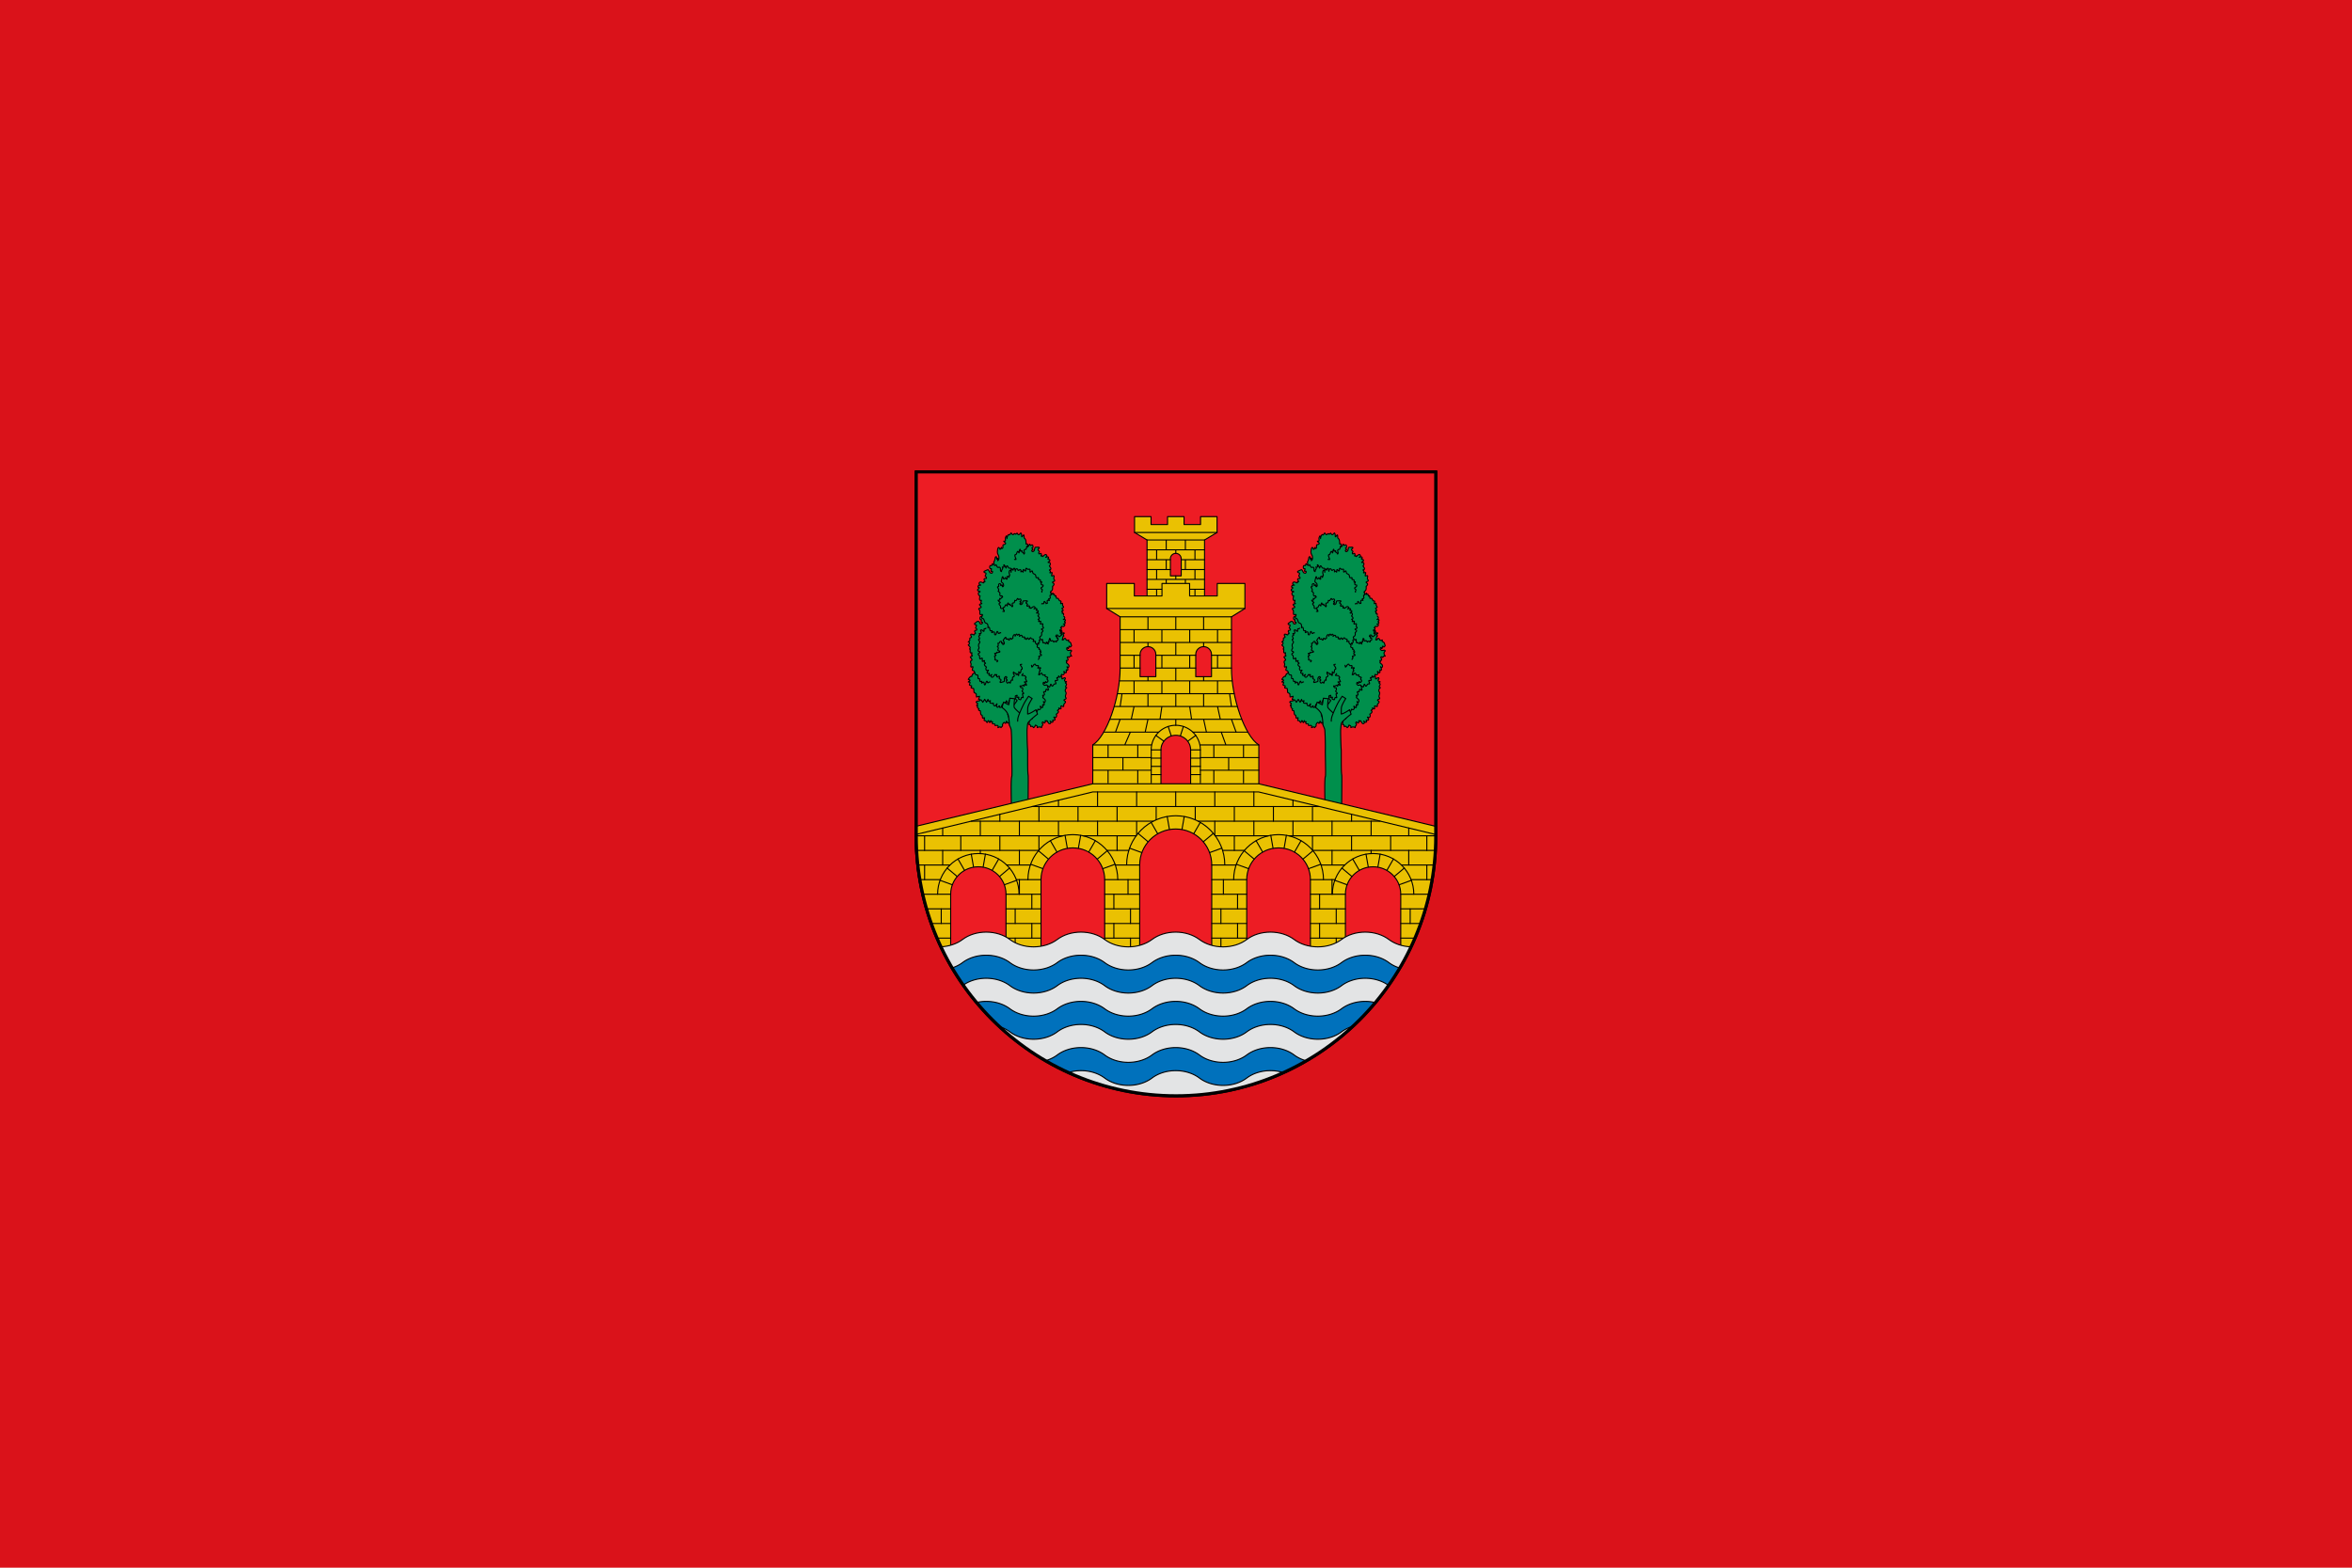 <svg xmlns="http://www.w3.org/2000/svg" width="750" height="500" version="1.0"><g style="display:inline"><path d="M0 0h750v500H0z" style="fill:#da121a;fill-opacity:1;fill-rule:nonzero;stroke:none"/></g><g style="display:inline"><path d="M271 175.167v116.5c0 45.908 37.259 83.166 83.167 83.166s83.166-37.258 83.166-83.166v-116.5H271z" style="fill:#ed1c24;fill-opacity:1;fill-rule:nonzero;stroke:#000;stroke-width:.333;stroke-linecap:round;stroke-linejoin:round;stroke-miterlimit:4;stroke-opacity:1;stroke-dasharray:none;display:inline" transform="translate(20.833 -25)"/><g style="display:inline"><g style="display:inline"><path d="M195.334 1326.219a5.186 5.186 0 0 1 5.187 5.209v16.336h-10.374v-16.336a5.186 5.186 0 0 1 5.187-5.21zm27.53 43.822v-56.657l11.97-7.181v-15.162h-15.8v7.58h-15.8v-7.58h-15.8v7.58h-15.8v-7.58h-15.8v15.162l11.97 7.181v56.657z" style="color:#000;fill:#eac102;stroke:#000;stroke-width:1;stroke-linecap:round;stroke-linejoin:round;stroke-miterlimit:4;stroke-opacity:1;stroke-dashoffset:0;marker:none;visibility:visible;display:inline;overflow:visible;enable-background:accumulate" transform="matrix(.333 0 0 .333 309.889 -265.139)"/><path style="fill:none;stroke:#000;stroke-width:1;stroke-linecap:round;stroke-linejoin:round;stroke-miterlimit:4;stroke-opacity:1;stroke-dasharray:none" d="M213.687 1360.599v9.442M176.98 1360.599v9.442M176.98 1322.828v9.442M155.834 1306.203h79M213.687 1322.828v9.442M186.157 1332.27v9.443M204.51 1332.27v9.443M176.98 1341.713v9.442M213.687 1341.713v9.442M186.157 1351.156v9.442M204.51 1351.156v9.442M167.804 1313.384h55.06M186.157 1313.384v9.443M204.51 1313.384v9.443M195.334 1360.599v9.442M167.804 1322.827h55.06M200.52 1332.27h22.344M200.52 1341.713h22.344M167.804 1351.155h55.06M167.804 1360.598h55.06M195.334 1322.828v3.391M195.334 1347.764v3.391M167.804 1332.27h22.343M167.804 1341.713h22.343" transform="matrix(.333 0 0 .333 309.889 -265.139)"/><path style="color:#000;fill:#eac102;stroke:#000;stroke-width:1;stroke-linecap:round;stroke-linejoin:round;stroke-miterlimit:4;stroke-opacity:1;stroke-dashoffset:0;marker:none;visibility:visible;display:inline;overflow:visible;enable-background:accumulate" d="M222.01 1415.436c4.183 0 7.55 3.347 7.55 7.504v21.266h-15.1v-21.266c0-4.157 3.367-7.504 7.55-7.504zm-53.296 0c4.182 0 7.55 3.347 7.55 7.504v21.266h-15.1v-21.266c0-4.157 3.367-7.504 7.55-7.504zm106.148 132.483v-38.362c-13.25-8.128-26.204-45.075-26.204-73.523v-49.148l12.88-7.992v-23.975h-26.47v11.988h-26.471v-11.988h-26.47v11.988h-26.471v-11.988h-26.47v23.975l12.88 7.992v49.148c0 28.448-12.956 65.395-26.204 73.523v38.362h65.287v-33.604c0-7.743 6.34-13.976 14.213-13.976 7.873 0 14.212 6.233 14.212 13.976v33.604z" transform="matrix(.333 0 0 .333 309.88 -265.098)"/><path d="M129.119 1378.894h132.487M115.862 1533.799h55.96M115.862 1521.678h55.96M115.862 1509.557h56.05M126.469 1497.29h52.452M132.296 1485.023h126.132M182.038 1472.756l-1.777 12.267M136.53 1472.756h117.663M139.516 1460.489h111.692M141.413 1448.221H249.31M142.066 1435.955h19.097M142.066 1423.687h19.097M142.066 1411.42h106.592M142.066 1399.153h106.592M222.01 1386.886v12.267M195.362 1386.886v12.267M168.714 1386.886v12.267M143.842 1460.489l-1.776 12.267M246.881 1460.489l1.777 12.267M155.39 1472.756l-2.665 12.267M208.686 1472.756l1.776 12.267M235.334 1472.756l2.665 12.267M168.714 1485.023l-2.665 12.267M222.01 1485.023l2.665 12.267M142.066 1485.023l-4.442 12.267M248.658 1485.023l4.441 12.267M151.836 1497.29l-5.33 12.267M238.887 1497.29l4.441 12.267M158.943 1509.557v12.12M142.066 1386.886h106.592M229.56 1435.955h19.098M229.56 1423.687h19.098M176.264 1423.687h38.195M176.264 1435.955h38.195M218.812 1509.557h56.05M218.9 1533.799h55.962M218.9 1521.678h55.962M235.334 1399.153v12.267M208.686 1399.153v12.267M155.39 1399.153v12.267M182.038 1399.153v12.267M222.01 1411.42v4.016M195.362 1411.42v12.267M168.714 1411.42v4.016M235.334 1423.687v12.268M208.686 1423.687v12.268M155.39 1423.687v12.268M182.038 1423.687v12.268M235.334 1448.221v12.268M208.686 1448.221v12.268M155.39 1448.221v12.268M182.038 1448.221v12.268M222.01 1444.206v4.016M195.362 1435.955v12.266M168.714 1444.206v4.016M222.01 1460.489v12.267M195.362 1460.489v12.267M168.714 1460.489v12.267M195.362 1485.023v5.754M144.73 1521.678v12.12M158.943 1533.799v12.12M130.518 1533.799v12.12M130.518 1509.557v12.12M231.78 1509.557v12.12M245.993 1521.678v12.12M231.78 1533.799v12.12M260.205 1533.799v12.12M260.205 1509.557v12.12" style="fill:none;stroke:#000;stroke-width:1;stroke-linecap:round;stroke-linejoin:round;stroke-miterlimit:4;stroke-opacity:1;stroke-dasharray:none" transform="matrix(.333 0 0 .333 309.88 -265.098)"/><path d="M171.823 1545.919v-31.604a23.487 23.487 0 0 1 23.539-23.538 23.487 23.487 0 0 1 23.539 23.538v31.604" style="color:#000;fill:none;stroke:#000;stroke-width:1;stroke-linecap:round;stroke-linejoin:round;stroke-miterlimit:4;stroke-opacity:1;stroke-dashoffset:0;marker:none;visibility:visible;display:inline;overflow:visible;enable-background:accumulate" transform="matrix(.333 0 0 .333 309.88 -265.098)"/><path d="M171.823 1514.315h9.326M209.574 1514.315h9.327M206.86 1505.961l7.545-5.481M176.318 1500.48l7.546 5.481M188.088 1491.93l2.882 8.869M199.754 1500.799l2.882-8.87M171.823 1522.216h9.326M171.823 1530.117h9.326M171.823 1538.018h9.326M209.574 1522.216h9.327M209.574 1530.117h9.327M209.574 1538.018h9.327" style="fill:none;stroke:#000;stroke-width:1;stroke-linecap:round;stroke-linejoin:round;stroke-miterlimit:4;stroke-opacity:1;stroke-dasharray:none;stroke-dashoffset:0;display:inline" transform="matrix(.333 0 0 .333 309.88 -265.098)"/><path style="fill:none;stroke:#000;stroke-width:1;stroke-linecap:round;stroke-linejoin:round;stroke-miterlimit:4;stroke-opacity:1;stroke-dasharray:none" d="M211.803 1497.29h52.452" transform="matrix(.333 0 0 .333 309.88 -265.098)"/></g><g style="fill:#008f4c;display:inline"><path style="fill:#008f4c;stroke:#000;stroke-width:1;stroke-linecap:round;stroke-linejoin:round;stroke-miterlimit:4;stroke-opacity:1;stroke-dasharray:none" d="m-509.868 562.843 8.939-52.695-5.772-49.696-20.749-46.61h-8.459l-20.749 46.61-5.771 49.696 8.938 52.695z" transform="matrix(.333 0 0 .333 502.226 38.469)"/><g style="fill:#008f4c"><path d="M-674.597 718.143c-.238 1.376 5.666 1.483 4.698 3.956-.619 3.336 3.128-2.077 3.352.897-1.507 1.527-1.02 2.578.731 2.759 1.497.456-2.197.825-.29 1.72 2.294.998-2.237 3.551.833 4.089-1.246 1.2-2.154 2.637-.835 4.37.99 1.805-1.625 3.718.201 5.52.78 1.593-3.959 1.376-1.27 2.9 2.446 1.36-1.954 2.449-.892 4.947-.569 1.72-3.389-2.334-2.734 1.223.624 3.256-1.81-.015-2.224.574 1.238 1.837-1.354 1.59-1.129 2.534 2.654.741-.967 3.484-1.268 3.311 1.232 1.816-.294 4.472-1.943 2.75-1.224-.019 2.499 2.628.082 3.197-1.166-.45-2.229-.369-1.037 1.239-1.025 1.853-2.93-.947-2.968-.501 1.988 1.633-.434 3.7-1.585 1.751-.79-.893-1.272-3.38-1.97-1.546-1.054-1.196-1.311-.922-1.005.812-1.094 2.793-2.318-2.535-3.015.909 1.896 2.201-.422 1.473-.528 4.346-1.321-1.096-3.249-.668-4.157 0 .435-1.769-.52-1.988-1.763-2.448-.406 1.306-.584 1.823-1.751 2.448-.821-1-1.235-1.89-2.68-.984-.108-1.622-.682-2.122-1.74-1.957.349-1.457.703-3.181-.847-3.476-1.623-1.785 1.865-2.654.542-4.418-1.074 1.58-2.707.336-2.79 2.449-.615-1.16-1.414-1.539-1.809.268-1.258 1.237.013-3.953-.194-3.387-1.114.886-2.259 1.844-1.918-.588.244-1.605-.413-1.662-1.124-2.328-.315-2.048 2.201-2.913 2.159-4.16-.44-.164-.915-.161-1.34-.4" style="fill:#008f4c;fill-opacity:1;fill-rule:evenodd;stroke:#000;stroke-width:1;stroke-linecap:round;stroke-linejoin:round;stroke-miterlimit:4;stroke-opacity:1;stroke-dasharray:none;display:inline" transform="matrix(.333 0 0 .333 561.697 -24.3)"/><path d="M-699.366 724.1c1.081-.334-.197 3.186 1.7 1.954 2.692-.719-1.376 3.305.729 4.299 1.114-1.572 2.169-1.835 2.334.645.386 2.219.727-2.798 1.49-.046.798 2.538 2.68-2.927 3.009.695 1.066-.26 1.722-3.218 3.153-1.222 1.66 1.985 3.184-1.924 4.86.48 1.298.972.918-4.997 2.247-1.625 1.18 3.055 1.822-2.373 3.797-1.17 1.735-.209-1.887-4.034.601-3.416 1.16.027 2.197-.027 1.072-1.526-.877-1.428-.481-1.422.687-1.025.464-.507.599-3.17 1.162-.973 1.213 1.905 2.26-2.342 2.311-2.38 1.488 1.53 3.546-.383 2.1-2.466-.134-1.669 2.18 3.172 2.544.087-.398-1.444-.404-2.825.923-1.339 1.45-1.286-.858-3.648-.519-3.724 1.37 2.488 2.93-.565 1.326-2.004-.735-.982-2.753-1.574-1.32-2.463-.988-1.319-.79-1.646.6-1.278 2.02-1.275-2.105-3.512.743-3.634 1.756 1.88.185-1.057 3.227-.578-2.16-2.823-.867-4.123 0-4.936-.41-2.004-3.107.73-4.188-1.062-1.342-.586.113-4.048.7-1.22.957.694.639-4.394 1.617-1.64.953.403 1.032-.05 1.87-1.153-.893-1.526-.31-2.664-1.719-3.466-1.11-.402-1.602-.256-1.03-1.982-1.247.351-2.532.966-2.914-1.105-1.594-1.944-1.77 2.232-3.437.865 1.118-1.23.124-3.53 1.685-3.494.09-.742-1.74-1.64-.012-2.214 1.835-1.714-2.922-.289-2.431-.41.66-1.417 1.358-2.86-.553-2.41-1.251.315-1.345-.486-1.894-1.394-1.64-.385-2.214 2.775-3.21 2.76-.152-.554-.172-1.154-.381-1.689M-747.318 740.635c.704.846-2.622 1.056-1.199 2.271 1.614 2.32-3.435.56-3.5 2.731.387.827 2.468.805 1.012 2.122-1.17 1.383-.155 1.064.571 1.08-1.078 1.82.1 2.369 1.145 2.943-1.076 1.485.044 1.827 1.097 1.843.762 1.287-.122 4.05 1.705 4.304.853.86-.167 3.942 1.666 2.655 2.321-1.374-1.056 3.331 1.278 2.614 1.374-.464 1.763 3.621 2.64.858.7-2.837 1.417 1.41 2.052.995.417-.878.964-3.186 1.133-.968.366.868 2.306-.849 1.066 1.022-.281 1.985 2.305.873 2.366 1.006-.135 2.634.836 1.569 1.744 1.62 1.367-.184 1.969.326 1.346 2.169 1.673-.339 1.875-1.525 2.985 0 .538-.97 2.052-1.218 1.304-2.555.41-1.663 1.993-3.28 2.199-2.157.797 1.545 1.587-.081 1.485-1.289 1.55-.586.426 2.872 1.946 1.302 1.717-1.77.464 4.513 1.96 1.443.752-1.275 2.496-2.877.685-3.963-.663-1.332-.37-3.663 1.043-3.107-.55.977-.465 2.434.641 1.482 1.272-.363-.67 2.141.944 1.904 1.388 1.478.91-3.158 2.415-1.396.502-.724-1.268-3.652.53-3.657-.616-1.081-1.666-1.915-.641-3.286.434-2.46-2-.72-1.94-3.046.992.444 2.211-1.208 2.869.18-.143-1.805.657-1.642 1.517-.724.898-1.06-2.68-3.297-.436-2.913 1.992 0-1.323-2.895.284-3.761-.305-1.956-2.436-1.1-2.929-1.997.25-.407.58-.71.796-1.16M-702.01 613.843c0-1.84 1.245-3.648-.163-5.327.594-1.598 3.839-4.408.872-5.112-.78-1.095 1.881-5.206-.347-3.295.035-1.463 1.06-3.693-1.16-3.74.308-1.639.533-2.888-1.403-2.268-.079-2.144.162-4.418-1.815-5.864-.217-.983.188-4.577-1.226-2.122-2.205 3-.288-1.155-2.01-2.715-1.313 1.18-1.85 3.158-3.59.164-3.016 2.774-.752-.757-3.2.976-.557 1.177-1.533.416-2.5-1.14-.54.659-1.717 2.69-1.788 1.863-.792-1.44-2.063 1.984-2.144 2.91-.115 2.936.101-4.444-1.172-.96-1.315 1.98 1.145 4.373-1.932 4.093.107 1.08 3.935 1.877.237 3.345-2.276-.678.288 3.928-2.246 3.69-.107-2.725-.48.282-1.553.854-.545-.908-1.329-3.527-2.257-.4-.185 2.347-.78 3.273.42 5.506 1.12 1.517 1.176 4.949-.424 5.685.218-1.212.477-3.808-.924-1.342-.267-.23.299-4.078-1.356-1.96-.435 1.71-.367 3.434-1.506 4.58.978 2.066-.02 4.45.327 6.195 1.824 1.377-1.222 5.755 1.346 5.6.88-.7 1.067 2.169.038 2.193-.229 2.078-2.489.968-1.707 2.889.012 1.428-2.541.94-1.146 2.677 2.45 1.781-1.626 3.43.336 5.635.582 1.95-.798 5.407 2.495 3.652.337.863-.422 1.726-.446 2.601" style="fill:#008f4c;fill-opacity:1;fill-rule:evenodd;stroke:#000;stroke-width:1;stroke-linecap:round;stroke-linejoin:round;stroke-miterlimit:4;stroke-opacity:1;stroke-dasharray:none;display:inline" transform="matrix(.333 0 0 .333 561.697 -24.3)"/><path d="M-684.546 642.773c.53.908 1.122-2.115 1.831-.26 1.39 2.008.543-2.58 2.139-2.346.28 1.378.497 2.755 1.645 1.185 1.341-1.457-.547 2.091 1.051.77 1.528-1.193.486 3.322 2.078 1.406.812.146-.26 3.017 1.341 2.479 1.862-.493 1.345 2.796 3.022 2.537 2.062-.349-1.06 3.511 1.005 2.485 1.36-.922 1.212.397 1.162 1.756.47.969 1.846 1.81.204 2.347-2.133.538.772 1.834.408 2.552-.663.423-2.446.863-.859 1.28.546.553-.943 2.688.556 1.367 1.463-.182.3 2.916.383 2.922 1.93.076 1.707 2.546.065 3.083.59-.136 2.863-.243 1.656 1.446-1.207.664-.559.995.19 1.307.486 1.698-3.367 1.856-1.22 1.75 1.966.33-.245 2.917-1.366 2.081-.587-.06-1.569-.122-.973.839-.943.139-1.46.452-.318 1.045.737 1.219-.502 1.753-1.298 1.448-.321 1.255.594 1.447 1.107 1.598-.584.991-1.313 2.372.288 2.296 1.97.242-.952 1.739-1.506 2.394-1.113 1.331-1.339-1.843-2.751-1.335-.948-.536-1.667 2.56-.235 1.229 1.232-.239-.939 2.803.858 1.585.974.221.782 2.727-.547 2.32-1.032.033.326 2.334-1.052 1.273-.877-.43-1.663-1.027-1.961.42-.663-.728-1.148-2.289-2.144-1.055-1.08.163-1.35-.747-1.071-1.854-.393-.604-1.343-1.156-.938.197-.709.735-.7 2.066-.326 2.544-1.598-.542-.774 1.07-.851 1.952-1.041.035-1.818-3.605-1.9-.923-.405 2.192-1.896-1.856-2.774-.043-1.352-.559-.24-3.485-1.115-3.6-.276.24-.494.576-.804.757" style="fill:#008f4c;fill-opacity:1;fill-rule:evenodd;stroke:#000;stroke-width:1;stroke-linecap:round;stroke-linejoin:round;stroke-miterlimit:4;stroke-opacity:1;stroke-dasharray:none;display:inline" transform="matrix(.333 0 0 .333 561.697 -24.3)"/><path style="fill:#008f4c;fill-opacity:1;fill-rule:evenodd;stroke:#000;stroke-width:1;stroke-linecap:round;stroke-linejoin:round;stroke-miterlimit:4;stroke-opacity:1;stroke-dasharray:none;display:inline" d="M-689.252 651.408c.179-1.39 2.272 1.285 2.098-1.389.553-3.33 1.62 2.216 3.33.817-.163-1.74-.817-3.54 1.373-2.805 2.026.402-1.634-1.712.538-1.737 2.398.016-1.01-4.074 1.675-3.36.843-.903-1.796-2.921.146-3.818 1.57-1.06 1.34-2.636 1.186-4.417 1.203-1.183 2.36-2.363.492-3.36-2.267-1.59 3.397-1.047 1.127-3.221-1.34-1.288 1.341-4.691-1.314-3.72-3.019 1.513.968-4.115-1.41-2.98-1.039.33-2.068.64-.896-.801.426-.999-2.269-1.93-.18-1.97 1.866-.837-.872-3.444-.866-3.52 1.704-1.268 1.066-4.327-1.008-3.297-1.174-.423 3.14-1.576 1.033-2.988-1.225.003-2.228-.451-.619-1.54-.407-2.123-3.037-.17-2.952-.6 2.366-.821.7-3.651-.972-2.226-1.011.555-2.216 2.737-2.325.75-1.35.744-1.518.402-.708-1.127-.196-3.03-2.947 1.553-2.578-1.945 2.452-1.396-2.788-2.032.012-3.726 2.053-1.982-1.98-1.115-2.938-1.301-1.564-.119-.393 3.204-2.115 3.884-.959 1.39-2.93-1.476-.62-1.237.86-.913-2.421-2.156-.007-2.409.65-1.003-.146-3.568-1.539-2.14-1.244 1.293-1.01-2.81-1.985-.258-.724 1.196-1.223 2.461-2.27 1.23-.27 1.326-.155 3.437-1.793 2.979-2.154 1.156.812 3.053-.86 4.491-.354-1.15-1.563-1.967-2.027-1.99.625-2.264-.537-.658-1.323-.79-.082-1.194-.453-3.045-1.003-.797-.638 1.221.147 3.865-.99 1.656-1.41-2.665-1.288 3.31-3.173 2.437-.911 1.822 1.203 3.54.8 4.706-.468-.003-.916-.176-1.39-.104M-721.953 757.431c1.081-.334-.197 3.186 1.7 1.954 2.692-.719-1.376 3.305.729 4.298 1.113-1.572 2.168-1.834 2.334.646.386 2.218.727-2.798 1.49-.046.798 2.538 2.68-2.927 3.009.695 1.066-.26 1.721-3.219 3.153-1.222 1.66 1.985 3.184-1.925 4.86.479 1.298.973.918-4.996 2.247-1.624 1.18 3.055 1.822-2.373 3.797-1.17 1.735-.209-1.887-4.034.601-3.417 1.16.028 2.197-.026 1.072-1.526-.877-1.427-.482-1.42.686-1.024.465-.507.6-3.17 1.163-.974 1.213 1.906 2.26-2.342 2.311-2.38 1.488 1.532 3.546-.382 2.1-2.465-.134-1.67 2.18 3.172 2.544.086-.398-1.444-.404-2.825.923-1.338 1.45-1.286-.858-3.649-.52-3.724 1.37 2.488 2.931-.565 1.327-2.004-.735-.982-2.753-1.575-1.32-2.464-.988-1.318-.79-1.646.6-1.277 2.02-1.275-2.105-3.512.742-3.634 1.757 1.879.347-4.108 2.448-1.673 2.305 1.949.394-2.56.163-3.842-.41-2.003-2.49.73-3.571-1.062-1.342-.585.113-4.047.7-1.219.957.693.795-3.69 1.773-.937.953.404 2.59-1.535 1.078-2.639-1.364-.978 1.736-2.273-.456-2.448-1.11-.402-2.23-.491-1.658-2.217-1.246.35-2.531.966-2.913-1.105-1.594-1.945-1.77 2.231-3.437.865 1.118-1.23.124-3.531 1.685-3.494.09-.742-1.74-1.64-.012-2.214 1.835-1.714-2.922-.29-2.431-.411.66-1.416 1.358-2.86-.553-2.409-1.251.315-1.346-.487-1.894-1.395-1.64-.385-2.214 2.776-3.21 2.761-.152-.555-.172-1.155-.381-1.689" transform="matrix(.333 0 0 .333 561.697 -24.3)"/><path d="M-752.677 713.435c1.197-.286.4 2.636 1.598 2.35-2.26 1.125-2.084 1.586-4.344 2.71.553.881-1.331 1.54-.778 2.42-1.158-.76-2.511 1.326-3.39 2.728.474.41 2.365.428 1.571 1.204-.542.733-1.029.58-1.57 1.313.546.047 2.204-.103 1.667.95-.029.695-1.186 1.92-.17 2.124.501.427 2.193.434 1.77 1.186-.429.739-1.256 1.659.123 1.572.675.316 2.06-.036 1.87 1.094l.286 3.092c.664.5 1.63.802 2.114 1.42l.205 2.926 2.986-.666-.988 3.08c.876.204 1.907.15 2.686.514l1.358 2.135 1.845-2.84 1.765 2.84 1.371-2.793c.341.62.136 2.264 1.147 1.625.796-.239 1.93-.748.946.435-1.644 2.057 2.65 1.903 3.041 1.516-.306 1.795 1.466 4.04 2.462 1.82.476-.502 1.545-2.152.886-.314-.903 1.789.606 3.698 1.734 1.712.84-1.084 1.041-.645.918.568-.193.804 1.62.4 1.706-.158l.946-2.49c.036.79-.617 1.771-.072 2.42.462 1.248 1.17.182 1.817-.312.774-.484.358-1.632.564-2.434.176-.576-.206-2.512.656-1.415.693.733.614-1.218.959-1.698.428.573.37 1.909 1.181 1.915 1.158.433 1.208-.494 1.217-1.472-.213-1.307.964-.276 1.596-.16-.031.866-.36 2.18.78 1.269.626-.106 1.885-1.376 1.731-.053l.331 2.78c1.206-1.414 2.4-2.838 3.401-4.423-.6-.799-1.804-1.29-1.674-2.458.086-.765-.66-2.066.438-2.179.896-.446 1.711-.801 1.04.523-.522 1.09-.321 1.493.81 1.01 1.112-.447 1.373-.156.732.915-.708.987.912.962 1.471 1.398.846.535.805-1.206 1.237-1.733.034-1.31 1.45.171 1.746-.183l-.78-3.615c.795-.225 1.993-.328.82-1.154-.294-.652-1.688-1.224-.97-1.95.684-.654.633-1.475.395-2.34.121-1.15-1.356-.156-1.816-.632-.482-.968-1.526-2.203.356-1.412 1.347-.449 1.83-1.56 2.756.118.364-.045.13-1.81.533-1.919.526.157 2.26 1.717 1.805.737.069-1.335-1.915-2.804-2.059-2.954l2.473-.207c-.5-1.096-1.002-2.192-1.503-3.287.92-.586 1.08-1.172.069-1.761-.59-1.784-4.935.037-2.888-1.875.202-.27.51-.583.647-.833" style="fill:#008f4c;fill-opacity:1;fill-rule:evenodd;stroke:#000;stroke-width:1;stroke-linecap:round;stroke-linejoin:round;stroke-miterlimit:4;stroke-opacity:1;stroke-dasharray:none;display:inline" transform="matrix(.333 0 0 .333 561.697 -24.3)"/><path d="M-738.837 726.158c-.826-.59-2.18 2.37-2.55-.468-1.22-1.895-1.832 6.002-2.932 2.327.08-2.87-1.374-1.502-2.382-.75-.609-.487 1.015-2.327-.653-1.698-2.167 1.368-.323-3.748-2.264-2.572-1.682.562.453-4.138-1.776-3.607-2.331.383-1.423-4.376-3.736-4.14-2.026-.37 1.78-4.691-.928-3.577-1.585.897-1.099-.984-.748-2.604-.454-1.258-1.085-2.178-.105-3.347 2.253-.536-.177-2.239-.725-3.512.584-.68 3.336-.903 1.321-1.82-.317-.95 1.169-3.391-.354-2.025-2.4.333.056-4.075-1.703-3.755 1.03-1.103 1.127-1.657-1.218-3.857 1.288-.801 2.003-2.55 0-2.93 1.415-.892 1.971-2.15 1.44-2.529-.26-2.57 2.374-.666 1.478-2.848-1.87-2.748 1.17-2.348 2.373-1.316 1.031-.022.396-1.785 1.614-1.288.539-.78-1.977-2.159-.09-3.172.935.486 2.092-.572.98-1.777-2.269.142 1.712-3.39-.592-3.516-1.647-.125-1.477-1.599.028-2.017 1.431-1.683 3.292-2.02 3.904.66.734 1.633 3.51-.262 2.34-1.172-1.883.821-.707-1.42-.835-2.452-2.044 1.346-1.88-3.688.046-2.992 1.376-.06.31-3.053 1.686-1.408.77 1.198 2.258.645 2.633.07.415 3.606 3.626.043 3.784 3.344-.786 2.265 1.562 2.82 1.348.183 1.458-.72-.43-3.345 1.086-2.455 1.495.054-.284-3.853 1.331-2.006.638 1.076 1.346 3.868 1.648.632 1.17-1.778 2.013 3.098 3.54 1.058 1.714 1.01-1.266 9.87 1.645 6.705" style="fill:#008f4c;fill-opacity:1;fill-rule:evenodd;stroke:#000;stroke-width:1;stroke-linecap:round;stroke-linejoin:round;stroke-miterlimit:4;stroke-opacity:1;stroke-dasharray:none;display:inline" transform="matrix(.333 0 0 .333 561.697 -24.3)"/><path style="fill:#008f4c;fill-opacity:1;fill-rule:evenodd;stroke:#000;stroke-width:1;stroke-linecap:round;stroke-linejoin:round;stroke-miterlimit:4;stroke-opacity:1;stroke-dasharray:none;display:inline" d="M-728.47 679.144c-.66-1.387-1.844 2.418-2.585-.519-1.565-3.399-1.289 4.364-3.325 1.97.294-2.558-.763-3.07-2.32-1.792-1.519.831 1.3-2.517-.83-1.73-2.516 1.016-.365-4.91-3.233-2.86.28-2.063.137-4.052-2.03-4.475-1.94-.753-.973-4.554-3.601-4.619-1.636-.742 2.41-4.438-.757-3.555-2.864.826.089-3.724-2.342-5.02-.6-1.956 4.249-.754 1.495-3.3-2.541-2.311 1.504-1.471 1.478-2.321-2.165-.577.128-2.489-.645-3.122-2.651 1.533-1.37-3.813-1.014-3.91-2.147-.563-2.54-4.117-.108-3.975 1.022-.987-3.697-.23-2.057-2.705 1.242-.565 2.069-1.507.085-1.923-.307-2.447 3.007-1.58 2.761-1.999-2.657.214-1.945-3.563.218-2.817 1.208.127 3.154 1.888 2.59-.275 1.613.173 1.655-.274.323-1.527-.835-3.318 3.49.298 1.922-3.259-2.935-.354 2.108-3.453-1.285-3.963-2.734-1.161 1.61-2.095 2.507-2.737 1.528-.848 1.49 3.232 3.45 3.16 1.447 1.024 2.43-2.925.184-1.613-1.178-.553 1.675-3.307-.62-2.57-1.339.01-1.163-4.158.792-2.961 1.3.193.138-3.32 1.859-1.146 1.098 1.317 1.882 1.28 2.653.27.619 1.549 1.4 3.334 2.862 2.32 2.45.216.113 3.828 2.303 4.273-.097-2.25 2.024-2.51.778-4.41 1.23.502 2.125.176 1.326-1.714.268-2.104 2.45 3.436 2.269 2.776.367-1.68.715-3.449 1.948-1.061.797 1.591 1.375 1.101 2.376 1.096 1.535 1.518-.004 4.33.807 5.375.466-.218.856-.61 1.355-.75M-742.657 674.648c.118 1.397-2.479-.649-1.748 1.903.165 3.383-2.04-1.725-3.407.085.524 1.648 1.538 3.225-.745 3.088-2.053.144 1.949 1.233-.157 1.83-2.334.618 1.84 3.693-.92 3.708-.63 1.1 2.359 2.365.66 3.75-1.301 1.442-.746 2.913-.223 4.604-.92 1.467-1.796 2.919.23 3.396 2.537.947-3.082 1.913-.419 3.428 1.574.897-.316 4.912 2.06 3.267 2.615-2.266-.075 4.255 1.998 2.525.94-.594 1.874-1.168 1.039.542-.204 1.083 2.61 1.277.588 1.867-1.637 1.305 1.573 3.117 1.584 3.193-1.39 1.682-.126 4.486 1.673 2.938 1.23.101-2.72 2.36-.375 3.176 1.19-.326 2.26-.149.925 1.333.842 1.957 2.988-.635 2.995-.195-2.126 1.422.088 3.733 1.413 1.907.866-.807 1.578-3.244 2.102-1.343 1.155-1.079 1.39-.79.926.909.827 2.894 2.537-2.287 2.913 1.21-2.088 2.003 3.138 1.24.774 3.624-1.578 2.468 2.158.562 3.128.49 1.546-.297-.292-3.218 1.24-4.333.638-1.604 3.157.661.861 1.04-.643 1.113 2.807 1.456.515 2.337-.422 1.147.892 3.43 1.946 1.676.937-1.586 1.572 2.463 1.983-.275.452-1.352.671-2.714 1.947-1.794-.016-1.36-.572-3.38 1.117-3.368 1.85-1.692-1.432-2.752-.11-4.591.586 1.024 1.932 1.5 2.389 1.398-.131 2.366.66.499 1.452.42.33 1.14 1.08 2.84 1.142.51.363-1.355-.956-3.718.614-1.871 1.93 2.218.555-3.557 2.57-3.205.503-2.011-1.913-3.123-1.766-4.363.454-.12.927-.07 1.372-.266" transform="matrix(.333 0 0 .333 561.697 -24.3)"/><path style="fill:#008f4c;fill-opacity:1;fill-rule:evenodd;stroke:#000;stroke-width:1;stroke-linecap:round;stroke-linejoin:round;stroke-miterlimit:4;stroke-opacity:1;stroke-dasharray:none;display:inline" d="M-689.03 640.1c-.956-.63 1.538-2.215-.306-2.92-2.18-1.738 2.117-1.41 1.443-3.857-1.298-.14-2.577-.177-1.527-2.316.893-2.416-1.686 1.31-.988-1.477.606-2.65-3.073-.038-1.849-2.944-.367-1.24-2.587 1.063-2.58-1.559-.111-3.02-2.862-1.496-3.124-4.175-.297-3.302-2.789 2.423-2.487-1.03.415-2.329-.706-1.811-1.891-1.437-.993-.523-2.137-2.494-2.131.191.15 3.456-1.844-.808-2.371-.082-.18 1.13-.046 4.016-.878 1.622-.648-.732-2.096 2.06-1.37-.57-.268-2.329-2.661.163-2.691.035-.632-3.004-2.747-2.115-2.74.57-.052-.951-.623-4.532-1.76-2.275-.233 2.032-.715 1.09-1.21-.012-1.641-.392-.651 5.672-1.187 2.29-.867-3.005-2.503 1.017-1.436 2.59.225.905.567 2.427-.455 1.705.153 1.505.028 2.38-.83.723-1.292-.887-1.4 1.168-.898 2.347-1.013.776-1.45-.615-1.734-1.383-.704 1.128-1.708 2.57-2.11.048-.79-3.028-1.256 1.868-1.672 2.878-.849 2.031 2.019 1.693 1.984 4.013.75 1.367-1.772 3.166-1.016.634-.15-1.979-2.2 2.08-1.65-.996-.48-1.476-2.636-.63-1.888 1.361.273 1.621-2.154-.003-.815 1.923.636 1.279 1.394 2.378.204 3.16.837.878 2.356 1.297 1.559 3.123.172 1.725 1.055 1.951 1.95 1.273.648.482 1.414 1.85.1 1.51-.44 1.269-1.617 1.545-2.149 1.064.947 2.382-.718 1.443-1.473 1.757.274 1.636 3.713 2.058 1.371 2.77-1.816 1.112 2.193 2.563.85 4.332.89 1.993 3.146-.384 3.505.96-.132.484-.365.898-.434 1.422" transform="matrix(.333 0 0 .333 561.697 -24.3)"/><path style="fill:#008f4c;fill-opacity:1;fill-rule:evenodd;stroke:#000;stroke-width:1;stroke-linecap:round;stroke-linejoin:round;stroke-miterlimit:4;stroke-opacity:1;stroke-dasharray:none;display:inline" d="M-699.337 692.937c.144-1.146 2.304.997 2.063-1.196.467-2.752 1.675 1.779 3.348.585-.207-1.426-.906-2.888 1.302-2.342 2.035.277-1.677-1.364.493-1.441 2.398-.05-1.113-3.323 1.59-2.806.819-.764-1.87-2.354.049-3.142 1.541-.911 1.271-2.2 1.073-3.66 1.172-1.004 2.299-2.005.406-2.776-2.306-1.247 3.37-.948 1.046-2.676-1.373-1.024 1.22-3.89-1.41-3.022-2.978 1.322.865-3.408-1.485-2.413-1.028.298-2.05.58-.915-.635.401-.832-2.316-1.527-.229-1.614 1.844-.737-.96-2.808-.956-2.871 1.672-1.087.956-3.584-1.091-2.683-1.184-.317 3.098-1.377.956-2.482-1.224.034-2.238-.314-.657-1.25-.46-1.735-3.04-.061-2.966-.416 2.344-.737.607-3.02-1.028-1.804-.997.483-2.146 2.307-2.305.678-1.33.646-1.507.37-.737-.909-.272-2.485-2.906 1.354-2.626-1.53 2.416-1.212-2.838-1.598-.083-3.063 2.002-1.683-2.007-.865-2.97-.993-1.567-.056-.311 2.644-2.016 3.248-.922 1.168-2.966-1.136-.65-1 .836-.773-2.475-1.71-.07-1.98.626-.842-.235-2.929-1.592-1.72-1.21 1.096-1.08-2.282-1.99-.159-.694 1.002-1.16 2.055-2.238 1.07-.237 1.098-.068 2.83-1.718 2.496-2.123 1.006.89 2.488-.744 3.713-.384-.936-1.612-1.575-2.078-1.582.568-1.877-.552-.527-1.342-.615-.112-.98-.53-2.49-1.023-.629-.607 1.02.245 3.173-.948 1.388-1.476-2.154-1.203 2.754-3.11 2.085-.864 1.522 1.293 2.878.92 3.847-.467.01-.92-.12-1.392-.049" transform="matrix(.333 0 0 .333 561.697 -24.3)"/><path d="M-692.367 704.62c-.165-.903 2-1.641.33-2.533-.539-1.412 3.883-.693 2.277-2.265-1.884-.363-.632-1.787.037-2.537-1.048.335-1.66-.184-.681-1.065.44-1.267-2.884-1.007-1.081-2.368-.557-.814-2.985-.442-1.884-2.253.146-1.79-2.794-2.126-1.786-4.214-.656-.773-3.36 1.084-1.932-1.051.878-1.943-2.367-.674-2.583-2.516-1.106-.438-1.496 3.163-2.463.764-.847-2.542-1.817 2.854-2.182.089-.704-.152-2.236.532-1.035-.694.267-2.284-3.244.495-2.64-1.812-.56-1.95-2.908.611-2.577.375.665-1.22-.387-3.233-1.372-1.375-.925 1.166-.692-1.982-1.817-.518-.703.697-1.133 2.93-.856.673-.925-1.78-2.68 1.254-2.15 2.48-.086 1.332-1.183.1-1.224 1.499-.538.255-1.23-2.167-1.997-.392.008 2.346-1.564.45-1.6-.21-1 .992-2.368.47-1.817-1.067-.79-1.157-2.108 1.96-2.812 2.656.92 1.108 2.156 3.85-.239 4.005-.593-.418 1.038-1.962-.6-1.408-1.818.795.446-1.507-1.21-1.59-1.809-.44-1.023 2.566-2.898 1.703.037 1.02 1.022 2.913-.607 3.12 1.102.892 1.296 2.095.489 3.166-.252 1.646 2.698.57 1.808 2.318-.911-.334-2.04 1.094-2.944.011.74 2.287-2.945-.108-1.579 1.798.553.52 1.828 1.783.165 1.475-1.752.529 1.111 2.774-.38 3.688.467 1.458 4.634.09 2.133 2.314" style="fill:#008f4c;fill-opacity:1;fill-rule:evenodd;stroke:#000;stroke-width:1;stroke-linecap:round;stroke-linejoin:round;stroke-miterlimit:4;stroke-opacity:1;stroke-dasharray:none;display:inline" transform="matrix(.333 0 0 .333 561.697 -24.3)"/></g><path style="fill:#008f4c;stroke:#000;stroke-width:1;stroke-linecap:round;stroke-linejoin:round;stroke-miterlimit:4;stroke-opacity:1;stroke-dasharray:none;display:inline" d="M-523.653 626.748c-.782-4.036-.28-22.707-.543-24.68-.24-1.799-.711-17.358-.439-19.473.317-2.465.123-5.107 1.308-6.47h0c.888-1.02 3.08-3.168 5.74-5.39a40.72 40.72 0 0 1 2.905-2.248l-1.484-4.217a45.845 45.845 0 0 1-3.75 2.344c-1.833 1.018-3.444 1.707-4.239 1.702.168-3.142-.128-5.333.43-7.142.63-2.04 2.116-4.797 3.923-7.638l-3.399-2.193c-1.658 2.367-3.148 4.687-4.06 6.36-1.042 1.91-3.14 6.314-4.479 9.678-.933 2.345-2.049 4.75-1.897 7.84-.15-3.096.99-5.494 1.897-7.84-1.446-1.337-3.81-3.324-5.162-5.197-.503-.698.019-7.79.505-8.478l-4.822-.5c-.49 3.04-.81 5.84-1.048 6.25-.917-.33-2.79-1.357-4.922-2.486l-1.488 5.159c3.214 2.235 5.77 5.142 6.252 8.741.433 3.242.86 5.416.745 7.56.439 1.674 1.081 2.416 1.676 4.376.445 1.468.802 16.541.66 19.263-.164 3.115.502 22.525.14 25.824-1.28 2.216-.363 25.488-.545 27.544-.802 9.048-2.745 8.761-15.687 10.692-1.714.256-6.826 2.161-13.243 1.99 9.822 2.576 12.37 1.335 14.858 1.154 4.988-.363 4.694 1.677 10.465.028-5.204 5.086-1.366 3.03-6.514 3.697-3.69.477-7.437 6.225-15 3.021 2.003 1.799 3.86 3.302 4.944 3.5 4.665.855 9.2-4.506 13.246-3.012-3.725 5.632-5.535 9.172-1.425 13.71-2.07-3.228 1.348-8.464 3.98-12.48 1.397-2.131 3.855-4.804 5.88-6.802-.179-1.39.684-2.914 1.398-4.13-.697 1.199-1.573 2.74-1.398 4.13.135 1.072.533 2.392 1.684 3.714 1.302 1.498 3.888 4.297.722 5.565-8.932 3.577-1.123 11.307.298 13.879-.282-3.578-3.705-7.44.043-9.562 3.328-1.884 7.584-2.547 5.595-6.175-3.173-5.788-1.46-6.133-1.776-9.58.966 1.847 1.513 3.6 2.38 4.729 7.798 10.158 2.273 12.262 1.48 20.588 10.616-17.022 1.5-15.603 1.741-24.699 5.93 5.224 14.887 13.216 9.444 21.208 6.407-2.974 3.56-7.606 3.659-10.857 4.356 1.5 7.481 1.086 10.264.263-13.076-2.295-9.833-2.723-16.942-9.16-1.074-.971-2.261-2.149-2.98-3.227.926 1.332 2.448 2.808 2.98 3.228 1.962-.071 3.868.014 6.583.15 3.766.19 3.467-1.763 6.094-1.286 7.615 1.384 10.413.786 12.297-1.595-3.83 1.048-7.262.808-10.964-.872-2.422-1.1-5.054.914-9.078-.31-7.791-2.37-8.62-4.432-8.949-11.499-.106-2.273.289-27.281.017-28.689z" transform="matrix(.333 0 0 .333 502.226 38.469)"/></g><g style="fill:#008f4c;display:inline"><path d="m-509.868 562.843 8.939-52.695-5.772-49.696-20.749-46.61h-8.459l-20.749 46.61-5.771 49.696 8.938 52.695z" style="fill:#008f4c;stroke:#000;stroke-width:1;stroke-linecap:round;stroke-linejoin:round;stroke-miterlimit:4;stroke-opacity:1;stroke-dasharray:none" transform="matrix(.333 0 0 .333 602.226 38.469)"/><g style="fill:#008f4c"><path style="fill:#008f4c;fill-opacity:1;fill-rule:evenodd;stroke:#000;stroke-width:1;stroke-linecap:round;stroke-linejoin:round;stroke-miterlimit:4;stroke-opacity:1;stroke-dasharray:none;display:inline" d="M-674.597 718.143c-.238 1.376 5.666 1.483 4.698 3.956-.619 3.336 3.128-2.077 3.352.897-1.507 1.527-1.02 2.578.731 2.759 1.497.456-2.197.825-.29 1.72 2.294.998-2.237 3.551.833 4.089-1.246 1.2-2.154 2.637-.835 4.37.99 1.805-1.625 3.718.201 5.52.78 1.593-3.959 1.376-1.27 2.9 2.446 1.36-1.954 2.449-.892 4.947-.569 1.72-3.389-2.334-2.734 1.223.624 3.256-1.81-.015-2.224.574 1.238 1.837-1.354 1.59-1.129 2.534 2.654.741-.967 3.484-1.268 3.311 1.232 1.816-.294 4.472-1.943 2.75-1.224-.019 2.499 2.628.082 3.197-1.166-.45-2.229-.369-1.037 1.239-1.025 1.853-2.93-.947-2.968-.501 1.988 1.633-.434 3.7-1.585 1.751-.79-.893-1.272-3.38-1.97-1.546-1.054-1.196-1.311-.922-1.005.812-1.094 2.793-2.318-2.535-3.015.909 1.896 2.201-.422 1.473-.528 4.346-1.321-1.096-3.249-.668-4.157 0 .435-1.769-.52-1.988-1.763-2.448-.406 1.306-.584 1.823-1.751 2.448-.821-1-1.235-1.89-2.68-.984-.108-1.622-.682-2.122-1.74-1.957.349-1.457.703-3.181-.847-3.476-1.623-1.785 1.865-2.654.542-4.418-1.074 1.58-2.707.336-2.79 2.449-.615-1.16-1.414-1.539-1.809.268-1.258 1.237.013-3.953-.194-3.387-1.114.886-2.259 1.844-1.918-.588.244-1.605-.413-1.662-1.124-2.328-.315-2.048 2.201-2.913 2.159-4.16-.44-.164-.915-.161-1.34-.4" transform="matrix(.333 0 0 .333 661.697 -24.3)"/><path style="fill:#008f4c;fill-opacity:1;fill-rule:evenodd;stroke:#000;stroke-width:1;stroke-linecap:round;stroke-linejoin:round;stroke-miterlimit:4;stroke-opacity:1;stroke-dasharray:none;display:inline" d="M-699.366 724.1c1.081-.334-.197 3.186 1.7 1.954 2.692-.719-1.376 3.305.729 4.299 1.114-1.572 2.169-1.835 2.334.645.386 2.219.727-2.798 1.49-.046.798 2.538 2.68-2.927 3.009.695 1.066-.26 1.722-3.218 3.153-1.222 1.66 1.985 3.184-1.924 4.86.48 1.298.972.918-4.997 2.247-1.625 1.18 3.055 1.822-2.373 3.797-1.17 1.735-.209-1.887-4.034.601-3.416 1.16.027 2.197-.027 1.072-1.526-.877-1.428-.481-1.422.687-1.025.464-.507.599-3.17 1.162-.973 1.213 1.905 2.26-2.342 2.311-2.38 1.488 1.53 3.546-.383 2.1-2.466-.134-1.669 2.18 3.172 2.544.087-.398-1.444-.404-2.825.923-1.339 1.45-1.286-.858-3.648-.519-3.724 1.37 2.488 2.93-.565 1.326-2.004-.735-.982-2.753-1.574-1.32-2.463-.988-1.319-.79-1.646.6-1.278 2.02-1.275-2.105-3.512.743-3.634 1.756 1.88.185-1.057 3.227-.578-2.16-2.823-.867-4.123 0-4.936-.41-2.004-3.107.73-4.188-1.062-1.342-.586.113-4.048.7-1.22.957.694.639-4.394 1.617-1.64.953.403 1.032-.05 1.87-1.153-.893-1.526-.31-2.664-1.719-3.466-1.11-.402-1.602-.256-1.03-1.982-1.247.351-2.532.966-2.914-1.105-1.594-1.944-1.77 2.232-3.437.865 1.118-1.23.124-3.53 1.685-3.494.09-.742-1.74-1.64-.012-2.214 1.835-1.714-2.922-.289-2.431-.41.66-1.417 1.358-2.86-.553-2.41-1.251.315-1.345-.486-1.894-1.394-1.64-.385-2.214 2.775-3.21 2.76-.152-.554-.172-1.154-.381-1.689M-747.318 740.635c.704.846-2.622 1.056-1.199 2.271 1.614 2.32-3.435.56-3.5 2.731.387.827 2.468.805 1.012 2.122-1.17 1.383-.155 1.064.571 1.08-1.078 1.82.1 2.369 1.145 2.943-1.076 1.485.044 1.827 1.097 1.843.762 1.287-.122 4.05 1.705 4.304.853.86-.167 3.942 1.666 2.655 2.321-1.374-1.056 3.331 1.278 2.614 1.374-.464 1.763 3.621 2.64.858.7-2.837 1.417 1.41 2.052.995.417-.878.964-3.186 1.133-.968.366.868 2.306-.849 1.066 1.022-.281 1.985 2.305.873 2.366 1.006-.135 2.634.836 1.569 1.744 1.62 1.367-.184 1.969.326 1.346 2.169 1.673-.339 1.875-1.525 2.985 0 .538-.97 2.052-1.218 1.304-2.555.41-1.663 1.993-3.28 2.199-2.157.797 1.545 1.587-.081 1.485-1.289 1.55-.586.426 2.872 1.946 1.302 1.717-1.77.464 4.513 1.96 1.443.752-1.275 2.496-2.877.685-3.963-.663-1.332-.37-3.663 1.043-3.107-.55.977-.465 2.434.641 1.482 1.272-.363-.67 2.141.944 1.904 1.388 1.478.91-3.158 2.415-1.396.502-.724-1.268-3.652.53-3.657-.616-1.081-1.666-1.915-.641-3.286.434-2.46-2-.72-1.94-3.046.992.444 2.211-1.208 2.869.18-.143-1.805.657-1.642 1.517-.724.898-1.06-2.68-3.297-.436-2.913 1.992 0-1.323-2.895.284-3.761-.305-1.956-2.436-1.1-2.929-1.997.25-.407.58-.71.796-1.16M-702.01 613.843c0-1.84 1.245-3.648-.163-5.327.594-1.598 3.839-4.408.872-5.112-.78-1.095 1.881-5.206-.347-3.295.035-1.463 1.06-3.693-1.16-3.74.308-1.639.533-2.888-1.403-2.268-.079-2.144.162-4.418-1.815-5.864-.217-.983.188-4.577-1.226-2.122-2.205 3-.288-1.155-2.01-2.715-1.313 1.18-1.85 3.158-3.59.164-3.016 2.774-.752-.757-3.2.976-.557 1.177-1.533.416-2.5-1.14-.54.659-1.717 2.69-1.788 1.863-.792-1.44-2.063 1.984-2.144 2.91-.115 2.936.101-4.444-1.172-.96-1.315 1.98 1.145 4.373-1.932 4.093.107 1.08 3.935 1.877.237 3.345-2.276-.678.288 3.928-2.246 3.69-.107-2.725-.48.282-1.553.854-.545-.908-1.329-3.527-2.257-.4-.185 2.347-.78 3.273.42 5.506 1.12 1.517 1.176 4.949-.424 5.685.218-1.212.477-3.808-.924-1.342-.267-.23.299-4.078-1.356-1.96-.435 1.71-.367 3.434-1.506 4.58.978 2.066-.02 4.45.327 6.195 1.824 1.377-1.222 5.755 1.346 5.6.88-.7 1.067 2.169.038 2.193-.229 2.078-2.489.968-1.707 2.889.012 1.428-2.541.94-1.146 2.677 2.45 1.781-1.626 3.43.336 5.635.582 1.95-.798 5.407 2.495 3.652.337.863-.422 1.726-.446 2.601" transform="matrix(.333 0 0 .333 661.697 -24.3)"/><path style="fill:#008f4c;fill-opacity:1;fill-rule:evenodd;stroke:#000;stroke-width:1;stroke-linecap:round;stroke-linejoin:round;stroke-miterlimit:4;stroke-opacity:1;stroke-dasharray:none;display:inline" d="M-684.546 642.773c.53.908 1.122-2.115 1.831-.26 1.39 2.008.543-2.58 2.139-2.346.28 1.378.497 2.755 1.645 1.185 1.341-1.457-.547 2.091 1.051.77 1.528-1.193.486 3.322 2.078 1.406.812.146-.26 3.017 1.341 2.479 1.862-.493 1.345 2.796 3.022 2.537 2.062-.349-1.06 3.511 1.005 2.485 1.36-.922 1.212.397 1.162 1.756.47.969 1.846 1.81.204 2.347-2.133.538.772 1.834.408 2.552-.663.423-2.446.863-.859 1.28.546.553-.943 2.688.556 1.367 1.463-.182.3 2.916.383 2.922 1.93.076 1.707 2.546.065 3.083.59-.136 2.863-.243 1.656 1.446-1.207.664-.559.995.19 1.307.486 1.698-3.367 1.856-1.22 1.75 1.966.33-.245 2.917-1.366 2.081-.587-.06-1.569-.122-.973.839-.943.139-1.46.452-.318 1.045.737 1.219-.502 1.753-1.298 1.448-.321 1.255.594 1.447 1.107 1.598-.584.991-1.313 2.372.288 2.296 1.97.242-.952 1.739-1.506 2.394-1.113 1.331-1.339-1.843-2.751-1.335-.948-.536-1.667 2.56-.235 1.229 1.232-.239-.939 2.803.858 1.585.974.221.782 2.727-.547 2.32-1.032.033.326 2.334-1.052 1.273-.877-.43-1.663-1.027-1.961.42-.663-.728-1.148-2.289-2.144-1.055-1.08.163-1.35-.747-1.071-1.854-.393-.604-1.343-1.156-.938.197-.709.735-.7 2.066-.326 2.544-1.598-.542-.774 1.07-.851 1.952-1.041.035-1.818-3.605-1.9-.923-.405 2.192-1.896-1.856-2.774-.043-1.352-.559-.24-3.485-1.115-3.6-.276.24-.494.576-.804.757" transform="matrix(.333 0 0 .333 661.697 -24.3)"/><path d="M-689.252 651.408c.179-1.39 2.272 1.285 2.098-1.389.553-3.33 1.62 2.216 3.33.817-.163-1.74-.817-3.54 1.373-2.805 2.026.402-1.634-1.712.538-1.737 2.398.016-1.01-4.074 1.675-3.36.843-.903-1.796-2.921.146-3.818 1.57-1.06 1.34-2.636 1.186-4.417 1.203-1.183 2.36-2.363.492-3.36-2.267-1.59 3.397-1.047 1.127-3.221-1.34-1.288 1.341-4.691-1.314-3.72-3.019 1.513.968-4.115-1.41-2.98-1.039.33-2.068.64-.896-.801.426-.999-2.269-1.93-.18-1.97 1.866-.837-.872-3.444-.866-3.52 1.704-1.268 1.066-4.327-1.008-3.297-1.174-.423 3.14-1.576 1.033-2.988-1.225.003-2.228-.451-.619-1.54-.407-2.123-3.037-.17-2.952-.6 2.366-.821.7-3.651-.972-2.226-1.011.555-2.216 2.737-2.325.75-1.35.744-1.518.402-.708-1.127-.196-3.03-2.947 1.553-2.578-1.945 2.452-1.396-2.788-2.032.012-3.726 2.053-1.982-1.98-1.115-2.938-1.301-1.564-.119-.393 3.204-2.115 3.884-.959 1.39-2.93-1.476-.62-1.237.86-.913-2.421-2.156-.007-2.409.65-1.003-.146-3.568-1.539-2.14-1.244 1.293-1.01-2.81-1.985-.258-.724 1.196-1.223 2.461-2.27 1.23-.27 1.326-.155 3.437-1.793 2.979-2.154 1.156.812 3.053-.86 4.491-.354-1.15-1.563-1.967-2.027-1.99.625-2.264-.537-.658-1.323-.79-.082-1.194-.453-3.045-1.003-.797-.638 1.221.147 3.865-.99 1.656-1.41-2.665-1.288 3.31-3.173 2.437-.911 1.822 1.203 3.54.8 4.706-.468-.003-.916-.176-1.39-.104M-721.953 757.431c1.081-.334-.197 3.186 1.7 1.954 2.692-.719-1.376 3.305.729 4.298 1.113-1.572 2.168-1.834 2.334.646.386 2.218.727-2.798 1.49-.046.798 2.538 2.68-2.927 3.009.695 1.066-.26 1.721-3.219 3.153-1.222 1.66 1.985 3.184-1.925 4.86.479 1.298.973.918-4.996 2.247-1.624 1.18 3.055 1.822-2.373 3.797-1.17 1.735-.209-1.887-4.034.601-3.417 1.16.028 2.197-.026 1.072-1.526-.877-1.427-.482-1.42.686-1.024.465-.507.6-3.17 1.163-.974 1.213 1.906 2.26-2.342 2.311-2.38 1.488 1.532 3.546-.382 2.1-2.465-.134-1.67 2.18 3.172 2.544.086-.398-1.444-.404-2.825.923-1.338 1.45-1.286-.858-3.649-.52-3.724 1.37 2.488 2.931-.565 1.327-2.004-.735-.982-2.753-1.575-1.32-2.464-.988-1.318-.79-1.646.6-1.277 2.02-1.275-2.105-3.512.742-3.634 1.757 1.879.347-4.108 2.448-1.673 2.305 1.949.394-2.56.163-3.842-.41-2.003-2.49.73-3.571-1.062-1.342-.585.113-4.047.7-1.219.957.693.795-3.69 1.773-.937.953.404 2.59-1.535 1.078-2.639-1.364-.978 1.736-2.273-.456-2.448-1.11-.402-2.23-.491-1.658-2.217-1.246.35-2.531.966-2.913-1.105-1.594-1.945-1.77 2.231-3.437.865 1.118-1.23.124-3.531 1.685-3.494.09-.742-1.74-1.64-.012-2.214 1.835-1.714-2.922-.29-2.431-.411.66-1.416 1.358-2.86-.553-2.409-1.251.315-1.346-.487-1.894-1.395-1.64-.385-2.214 2.776-3.21 2.761-.152-.555-.172-1.155-.381-1.689" style="fill:#008f4c;fill-opacity:1;fill-rule:evenodd;stroke:#000;stroke-width:1;stroke-linecap:round;stroke-linejoin:round;stroke-miterlimit:4;stroke-opacity:1;stroke-dasharray:none;display:inline" transform="matrix(.333 0 0 .333 661.697 -24.3)"/><path style="fill:#008f4c;fill-opacity:1;fill-rule:evenodd;stroke:#000;stroke-width:1;stroke-linecap:round;stroke-linejoin:round;stroke-miterlimit:4;stroke-opacity:1;stroke-dasharray:none;display:inline" d="M-752.677 713.435c1.197-.286.4 2.636 1.598 2.35-2.26 1.125-2.084 1.586-4.344 2.71.553.881-1.331 1.54-.778 2.42-1.158-.76-2.511 1.326-3.39 2.728.474.41 2.365.428 1.571 1.204-.542.733-1.029.58-1.57 1.313.546.047 2.204-.103 1.667.95-.029.695-1.186 1.92-.17 2.124.501.427 2.193.434 1.77 1.186-.429.739-1.256 1.659.123 1.572.675.316 2.06-.036 1.87 1.094l.286 3.092c.664.5 1.63.802 2.114 1.42l.205 2.926 2.986-.666-.988 3.08c.876.204 1.907.15 2.686.514l1.358 2.135 1.845-2.84 1.765 2.84 1.371-2.793c.341.62.136 2.264 1.147 1.625.796-.239 1.93-.748.946.435-1.644 2.057 2.65 1.903 3.041 1.516-.306 1.795 1.466 4.04 2.462 1.82.476-.502 1.545-2.152.886-.314-.903 1.789.606 3.698 1.734 1.712.84-1.084 1.041-.645.918.568-.193.804 1.62.4 1.706-.158l.946-2.49c.036.79-.617 1.771-.072 2.42.462 1.248 1.17.182 1.817-.312.774-.484.358-1.632.564-2.434.176-.576-.206-2.512.656-1.415.693.733.614-1.218.959-1.698.428.573.37 1.909 1.181 1.915 1.158.433 1.208-.494 1.217-1.472-.213-1.307.964-.276 1.596-.16-.031.866-.36 2.18.78 1.269.626-.106 1.885-1.376 1.731-.053l.331 2.78c1.206-1.414 2.4-2.838 3.401-4.423-.6-.799-1.804-1.29-1.674-2.458.086-.765-.66-2.066.438-2.179.896-.446 1.711-.801 1.04.523-.522 1.09-.321 1.493.81 1.01 1.112-.447 1.373-.156.732.915-.708.987.912.962 1.471 1.398.846.535.805-1.206 1.237-1.733.034-1.31 1.45.171 1.746-.183l-.78-3.615c.795-.225 1.993-.328.82-1.154-.294-.652-1.688-1.224-.97-1.95.684-.654.633-1.475.395-2.34.121-1.15-1.356-.156-1.816-.632-.482-.968-1.526-2.203.356-1.412 1.347-.449 1.83-1.56 2.756.118.364-.045.13-1.81.533-1.919.526.157 2.26 1.717 1.805.737.069-1.335-1.915-2.804-2.059-2.954l2.473-.207c-.5-1.096-1.002-2.192-1.503-3.287.92-.586 1.08-1.172.069-1.761-.59-1.784-4.935.037-2.888-1.875.202-.27.51-.583.647-.833" transform="matrix(.333 0 0 .333 661.697 -24.3)"/><path style="fill:#008f4c;fill-opacity:1;fill-rule:evenodd;stroke:#000;stroke-width:1;stroke-linecap:round;stroke-linejoin:round;stroke-miterlimit:4;stroke-opacity:1;stroke-dasharray:none;display:inline" d="M-738.837 726.158c-.826-.59-2.18 2.37-2.55-.468-1.22-1.895-1.832 6.002-2.932 2.327.08-2.87-1.374-1.502-2.382-.75-.609-.487 1.015-2.327-.653-1.698-2.167 1.368-.323-3.748-2.264-2.572-1.682.562.453-4.138-1.776-3.607-2.331.383-1.423-4.376-3.736-4.14-2.026-.37 1.78-4.691-.928-3.577-1.585.897-1.099-.984-.748-2.604-.454-1.258-1.085-2.178-.105-3.347 2.253-.536-.177-2.239-.725-3.512.584-.68 3.336-.903 1.321-1.82-.317-.95 1.169-3.391-.354-2.025-2.4.333.056-4.075-1.703-3.755 1.03-1.103 1.127-1.657-1.218-3.857 1.288-.801 2.003-2.55 0-2.93 1.415-.892 1.971-2.15 1.44-2.529-.26-2.57 2.374-.666 1.478-2.848-1.87-2.748 1.17-2.348 2.373-1.316 1.031-.022.396-1.785 1.614-1.288.539-.78-1.977-2.159-.09-3.172.935.486 2.092-.572.98-1.777-2.269.142 1.712-3.39-.592-3.516-1.647-.125-1.477-1.599.028-2.017 1.431-1.683 3.292-2.02 3.904.66.734 1.633 3.51-.262 2.34-1.172-1.883.821-.707-1.42-.835-2.452-2.044 1.346-1.88-3.688.046-2.992 1.376-.06.31-3.053 1.686-1.408.77 1.198 2.258.645 2.633.07.415 3.606 3.626.043 3.784 3.344-.786 2.265 1.562 2.82 1.348.183 1.458-.72-.43-3.345 1.086-2.455 1.495.054-.284-3.853 1.331-2.006.638 1.076 1.346 3.868 1.648.632 1.17-1.778 2.013 3.098 3.54 1.058 1.714 1.01-1.266 9.87 1.645 6.705" transform="matrix(.333 0 0 .333 661.697 -24.3)"/><path d="M-728.47 679.144c-.66-1.387-1.844 2.418-2.585-.519-1.565-3.399-1.289 4.364-3.325 1.97.294-2.558-.763-3.07-2.32-1.792-1.519.831 1.3-2.517-.83-1.73-2.516 1.016-.365-4.91-3.233-2.86.28-2.063.137-4.052-2.03-4.475-1.94-.753-.973-4.554-3.601-4.619-1.636-.742 2.41-4.438-.757-3.555-2.864.826.089-3.724-2.342-5.02-.6-1.956 4.249-.754 1.495-3.3-2.541-2.311 1.504-1.471 1.478-2.321-2.165-.577.128-2.489-.645-3.122-2.651 1.533-1.37-3.813-1.014-3.91-2.147-.563-2.54-4.117-.108-3.975 1.022-.987-3.697-.23-2.057-2.705 1.242-.565 2.069-1.507.085-1.923-.307-2.447 3.007-1.58 2.761-1.999-2.657.214-1.945-3.563.218-2.817 1.208.127 3.154 1.888 2.59-.275 1.613.173 1.655-.274.323-1.527-.835-3.318 3.49.298 1.922-3.259-2.935-.354 2.108-3.453-1.285-3.963-2.734-1.161 1.61-2.095 2.507-2.737 1.528-.848 1.49 3.232 3.45 3.16 1.447 1.024 2.43-2.925.184-1.613-1.178-.553 1.675-3.307-.62-2.57-1.339.01-1.163-4.158.792-2.961 1.3.193.138-3.32 1.859-1.146 1.098 1.317 1.882 1.28 2.653.27.619 1.549 1.4 3.334 2.862 2.32 2.45.216.113 3.828 2.303 4.273-.097-2.25 2.024-2.51.778-4.41 1.23.502 2.125.176 1.326-1.714.268-2.104 2.45 3.436 2.269 2.776.367-1.68.715-3.449 1.948-1.061.797 1.591 1.375 1.101 2.376 1.096 1.535 1.518-.004 4.33.807 5.375.466-.218.856-.61 1.355-.75M-742.657 674.648c.118 1.397-2.479-.649-1.748 1.903.165 3.383-2.04-1.725-3.407.085.524 1.648 1.538 3.225-.745 3.088-2.053.144 1.949 1.233-.157 1.83-2.334.618 1.84 3.693-.92 3.708-.63 1.1 2.359 2.365.66 3.75-1.301 1.442-.746 2.913-.223 4.604-.92 1.467-1.796 2.919.23 3.396 2.537.947-3.082 1.913-.419 3.428 1.574.897-.316 4.912 2.06 3.267 2.615-2.266-.075 4.255 1.998 2.525.94-.594 1.874-1.168 1.039.542-.204 1.083 2.61 1.277.588 1.867-1.637 1.305 1.573 3.117 1.584 3.193-1.39 1.682-.126 4.486 1.673 2.938 1.23.101-2.72 2.36-.375 3.176 1.19-.326 2.26-.149.925 1.333.842 1.957 2.988-.635 2.995-.195-2.126 1.422.088 3.733 1.413 1.907.866-.807 1.578-3.244 2.102-1.343 1.155-1.079 1.39-.79.926.909.827 2.894 2.537-2.287 2.913 1.21-2.088 2.003 3.138 1.24.774 3.624-1.578 2.468 2.158.562 3.128.49 1.546-.297-.292-3.218 1.24-4.333.638-1.604 3.157.661.861 1.04-.643 1.113 2.807 1.456.515 2.337-.422 1.147.892 3.43 1.946 1.676.937-1.586 1.572 2.463 1.983-.275.452-1.352.671-2.714 1.947-1.794-.016-1.36-.572-3.38 1.117-3.368 1.85-1.692-1.432-2.752-.11-4.591.586 1.024 1.932 1.5 2.389 1.398-.131 2.366.66.499 1.452.42.33 1.14 1.08 2.84 1.142.51.363-1.355-.956-3.718.614-1.871 1.93 2.218.555-3.557 2.57-3.205.503-2.011-1.913-3.123-1.766-4.363.454-.12.927-.07 1.372-.266" style="fill:#008f4c;fill-opacity:1;fill-rule:evenodd;stroke:#000;stroke-width:1;stroke-linecap:round;stroke-linejoin:round;stroke-miterlimit:4;stroke-opacity:1;stroke-dasharray:none;display:inline" transform="matrix(.333 0 0 .333 661.697 -24.3)"/><path d="M-689.03 640.1c-.956-.63 1.538-2.215-.306-2.92-2.18-1.738 2.117-1.41 1.443-3.857-1.298-.14-2.577-.177-1.527-2.316.893-2.416-1.686 1.31-.988-1.477.606-2.65-3.073-.038-1.849-2.944-.367-1.24-2.587 1.063-2.58-1.559-.111-3.02-2.862-1.496-3.124-4.175-.297-3.302-2.789 2.423-2.487-1.03.415-2.329-.706-1.811-1.891-1.437-.993-.523-2.137-2.494-2.131.191.15 3.456-1.844-.808-2.371-.082-.18 1.13-.046 4.016-.878 1.622-.648-.732-2.096 2.06-1.37-.57-.268-2.329-2.661.163-2.691.035-.632-3.004-2.747-2.115-2.74.57-.052-.951-.623-4.532-1.76-2.275-.233 2.032-.715 1.09-1.21-.012-1.641-.392-.651 5.672-1.187 2.29-.867-3.005-2.503 1.017-1.436 2.59.225.905.567 2.427-.455 1.705.153 1.505.028 2.38-.83.723-1.292-.887-1.4 1.168-.898 2.347-1.013.776-1.45-.615-1.734-1.383-.704 1.128-1.708 2.57-2.11.048-.79-3.028-1.256 1.868-1.672 2.878-.849 2.031 2.019 1.693 1.984 4.013.75 1.367-1.772 3.166-1.016.634-.15-1.979-2.2 2.08-1.65-.996-.48-1.476-2.636-.63-1.888 1.361.273 1.621-2.154-.003-.815 1.923.636 1.279 1.394 2.378.204 3.16.837.878 2.356 1.297 1.559 3.123.172 1.725 1.055 1.951 1.95 1.273.648.482 1.414 1.85.1 1.51-.44 1.269-1.617 1.545-2.149 1.064.947 2.382-.718 1.443-1.473 1.757.274 1.636 3.713 2.058 1.371 2.77-1.816 1.112 2.193 2.563.85 4.332.89 1.993 3.146-.384 3.505.96-.132.484-.365.898-.434 1.422" style="fill:#008f4c;fill-opacity:1;fill-rule:evenodd;stroke:#000;stroke-width:1;stroke-linecap:round;stroke-linejoin:round;stroke-miterlimit:4;stroke-opacity:1;stroke-dasharray:none;display:inline" transform="matrix(.333 0 0 .333 661.697 -24.3)"/><path d="M-699.337 692.937c.144-1.146 2.304.997 2.063-1.196.467-2.752 1.675 1.779 3.348.585-.207-1.426-.906-2.888 1.302-2.342 2.035.277-1.677-1.364.493-1.441 2.398-.05-1.113-3.323 1.59-2.806.819-.764-1.87-2.354.049-3.142 1.541-.911 1.271-2.2 1.073-3.66 1.172-1.004 2.299-2.005.406-2.776-2.306-1.247 3.37-.948 1.046-2.676-1.373-1.024 1.22-3.89-1.41-3.022-2.978 1.322.865-3.408-1.485-2.413-1.028.298-2.05.58-.915-.635.401-.832-2.316-1.527-.229-1.614 1.844-.737-.96-2.808-.956-2.871 1.672-1.087.956-3.584-1.091-2.683-1.184-.317 3.098-1.377.956-2.482-1.224.034-2.238-.314-.657-1.25-.46-1.735-3.04-.061-2.966-.416 2.344-.737.607-3.02-1.028-1.804-.997.483-2.146 2.307-2.305.678-1.33.646-1.507.37-.737-.909-.272-2.485-2.906 1.354-2.626-1.53 2.416-1.212-2.838-1.598-.083-3.063 2.002-1.683-2.007-.865-2.97-.993-1.567-.056-.311 2.644-2.016 3.248-.922 1.168-2.966-1.136-.65-1 .836-.773-2.475-1.71-.07-1.98.626-.842-.235-2.929-1.592-1.72-1.21 1.096-1.08-2.282-1.99-.159-.694 1.002-1.16 2.055-2.238 1.07-.237 1.098-.068 2.83-1.718 2.496-2.123 1.006.89 2.488-.744 3.713-.384-.936-1.612-1.575-2.078-1.582.568-1.877-.552-.527-1.342-.615-.112-.98-.53-2.49-1.023-.629-.607 1.02.245 3.173-.948 1.388-1.476-2.154-1.203 2.754-3.11 2.085-.864 1.522 1.293 2.878.92 3.847-.467.01-.92-.12-1.392-.049" style="fill:#008f4c;fill-opacity:1;fill-rule:evenodd;stroke:#000;stroke-width:1;stroke-linecap:round;stroke-linejoin:round;stroke-miterlimit:4;stroke-opacity:1;stroke-dasharray:none;display:inline" transform="matrix(.333 0 0 .333 661.697 -24.3)"/><path style="fill:#008f4c;fill-opacity:1;fill-rule:evenodd;stroke:#000;stroke-width:1;stroke-linecap:round;stroke-linejoin:round;stroke-miterlimit:4;stroke-opacity:1;stroke-dasharray:none;display:inline" d="M-692.367 704.62c-.165-.903 2-1.641.33-2.533-.539-1.412 3.883-.693 2.277-2.265-1.884-.363-.632-1.787.037-2.537-1.048.335-1.66-.184-.681-1.065.44-1.267-2.884-1.007-1.081-2.368-.557-.814-2.985-.442-1.884-2.253.146-1.79-2.794-2.126-1.786-4.214-.656-.773-3.36 1.084-1.932-1.051.878-1.943-2.367-.674-2.583-2.516-1.106-.438-1.496 3.163-2.463.764-.847-2.542-1.817 2.854-2.182.089-.704-.152-2.236.532-1.035-.694.267-2.284-3.244.495-2.64-1.812-.56-1.95-2.908.611-2.577.375.665-1.22-.387-3.233-1.372-1.375-.925 1.166-.692-1.982-1.817-.518-.703.697-1.133 2.93-.856.673-.925-1.78-2.68 1.254-2.15 2.48-.086 1.332-1.183.1-1.224 1.499-.538.255-1.23-2.167-1.997-.392.008 2.346-1.564.45-1.6-.21-1 .992-2.368.47-1.817-1.067-.79-1.157-2.108 1.96-2.812 2.656.92 1.108 2.156 3.85-.239 4.005-.593-.418 1.038-1.962-.6-1.408-1.818.795.446-1.507-1.21-1.59-1.809-.44-1.023 2.566-2.898 1.703.037 1.02 1.022 2.913-.607 3.12 1.102.892 1.296 2.095.489 3.166-.252 1.646 2.698.57 1.808 2.318-.911-.334-2.04 1.094-2.944.011.74 2.287-2.945-.108-1.579 1.798.553.52 1.828 1.783.165 1.475-1.752.529 1.111 2.774-.38 3.688.467 1.458 4.634.09 2.133 2.314" transform="matrix(.333 0 0 .333 661.697 -24.3)"/></g><path d="M-523.653 626.748c-.782-4.036-.28-22.707-.543-24.68-.24-1.799-.711-17.358-.439-19.473.317-2.465.123-5.107 1.308-6.47h0c.888-1.02 3.08-3.168 5.74-5.39a40.72 40.72 0 0 1 2.905-2.248l-1.484-4.217a45.845 45.845 0 0 1-3.75 2.344c-1.833 1.018-3.444 1.707-4.239 1.702.168-3.142-.128-5.333.43-7.142.63-2.04 2.116-4.797 3.923-7.638l-3.399-2.193c-1.658 2.367-3.148 4.687-4.06 6.36-1.042 1.91-3.14 6.314-4.479 9.678-.933 2.345-2.049 4.75-1.897 7.84-.15-3.096.99-5.494 1.897-7.84-1.446-1.337-3.81-3.324-5.162-5.197-.503-.698.019-7.79.505-8.478l-4.822-.5c-.49 3.04-.81 5.84-1.048 6.25-.917-.33-2.79-1.357-4.922-2.486l-1.488 5.159c3.214 2.235 5.77 5.142 6.252 8.741.433 3.242.86 5.416.745 7.56.439 1.674 1.081 2.416 1.676 4.376.445 1.468.802 16.541.66 19.263-.164 3.115.502 22.525.14 25.824-1.28 2.216-.363 25.488-.545 27.544-.802 9.048-2.745 8.761-15.687 10.692-1.714.256-6.826 2.161-13.243 1.99 9.822 2.576 12.37 1.335 14.858 1.154 4.988-.363 4.694 1.677 10.465.028-5.204 5.086-1.366 3.03-6.514 3.697-3.69.477-7.437 6.225-15 3.021 2.003 1.799 3.86 3.302 4.944 3.5 4.665.855 9.2-4.506 13.246-3.012-3.725 5.632-5.535 9.172-1.425 13.71-2.07-3.228 1.348-8.464 3.98-12.48 1.397-2.131 3.855-4.804 5.88-6.802-.179-1.39.684-2.914 1.398-4.13-.697 1.199-1.573 2.74-1.398 4.13.135 1.072.533 2.392 1.684 3.714 1.302 1.498 3.888 4.297.722 5.565-8.932 3.577-1.123 11.307.298 13.879-.282-3.578-3.705-7.44.043-9.562 3.328-1.884 7.584-2.547 5.595-6.175-3.173-5.788-1.46-6.133-1.776-9.58.966 1.847 1.513 3.6 2.38 4.729 7.798 10.158 2.273 12.262 1.48 20.588 10.616-17.022 1.5-15.603 1.741-24.699 5.93 5.224 14.887 13.216 9.444 21.208 6.407-2.974 3.56-7.606 3.659-10.857 4.356 1.5 7.481 1.086 10.264.263-13.076-2.295-9.833-2.723-16.942-9.16-1.074-.971-2.261-2.149-2.98-3.227.926 1.332 2.448 2.808 2.98 3.228 1.962-.071 3.868.014 6.583.15 3.766.19 3.467-1.763 6.094-1.286 7.615 1.384 10.413.786 12.297-1.595-3.83 1.048-7.262.808-10.964-.872-2.422-1.1-5.054.914-9.078-.31-7.791-2.37-8.62-4.432-8.949-11.499-.106-2.273.289-27.281.017-28.689z" style="fill:#008f4c;stroke:#000;stroke-width:1;stroke-linecap:round;stroke-linejoin:round;stroke-miterlimit:4;stroke-opacity:1;stroke-dasharray:none;display:inline" transform="matrix(.333 0 0 .333 602.226 38.469)"/></g><path transform="matrix(.333 0 0 .333 283.333 30)" d="M195.5 660.625 25.5 701.5v8.5c0 45.851 12.39 88.818 34 125.75v-69.313c0-14.547 11.864-26.343 26.5-26.343s26.5 11.796 26.5 26.343v70H146v-84.062C146 735.59 159.655 722 176.5 722s30.5 13.59 30.5 30.375v84.063h33.5v-98.094c0-19.023 15.446-34.438 34.5-34.438 19.054 0 34.5 15.415 34.5 34.438v98.093H343v-84.062C343 735.59 356.655 722 373.5 722s30.5 13.59 30.5 30.375v84.063h33.5v-70c0-14.548 11.864-26.344 26.5-26.344s26.5 11.796 26.5 26.343v69.313c21.61-36.932 34-79.899 34-125.75v-8.5l-170-40.875h-159z" style="fill:#eac102;fill-opacity:1;fill-rule:nonzero;stroke:#000;stroke-width:1;stroke-linecap:round;stroke-linejoin:round;stroke-miterlimit:4;stroke-opacity:1;stroke-dasharray:none;display:inline"/><path style="fill:none;stroke:#000;stroke-width:1px;stroke-linecap:round;stroke-linejoin:round;stroke-opacity:1" d="M32.436 781.425H59.5M112.5 781.424H146M207 767.424h33.5M122.462 767.424H146M217.23 753.424h23.27M29.632 767.424h19.862M27.64 753.424h31.047M26.238 739.425h117.51M79.27 711.424h174.122M46.086 823.425H59.5M40.552 809.425H59.5M36.051 795.425H59.5M26.017 725.424h140.707M186.272 725.424h50.77M209.271 739.424h20.81M112.5 837.425H146M112.5 823.425H146M112.5 809.425H146M112.5 795.425H146M207 781.424h33.5M207 837.425h33.5M207 823.425h33.5M207 809.425h33.5M207 795.425h33.5M162.734 711.424v14M51.855 717.976v7.449M237.578 711.424v13.3" transform="matrix(.333 0 0 .333 283.333 25)"/><path style="fill:none;stroke:#000;stroke-width:1;stroke-linecap:round;stroke-linejoin:round;stroke-miterlimit:4;stroke-opacity:1;stroke-dasharray:none" d="m110.931 772.35 11.717-4.264M106.32 764.375l9.556-8.02M99.32 758.353l6.18-10.703M90.621 755.217l2.152-12.2M49.352 768.086l11.665 4.245M56.125 756.356l9.53 7.996M66.5 747.65l6.196 10.73M79.228 743.017l2.142 12.146" transform="matrix(.333 0 0 .333 283.333 25)"/><path d="M47 781.425c0-21.54 17.461-39 39-39 21.54 0 39 17.46 39 39M133.5 767.389c0-23.777 19.252-43.051 43-43.051s43 19.274 43 43.05" style="fill:none;stroke:#000;stroke-width:1;stroke-linecap:round;stroke-linejoin:round;stroke-miterlimit:4;stroke-opacity:1" transform="matrix(.333 0 0 .333 283.333 25)"/><path style="fill:none;stroke:#000;stroke-width:1;stroke-linecap:round;stroke-linejoin:round;stroke-miterlimit:4;stroke-opacity:1;stroke-dasharray:none" d="m136.094 752.682 11.689 4.254M143.56 739.749l9.5 7.97M155 730.15l6.21 10.756M169.033 725.042l2.15 12.189M205.224 756.934l11.683-4.252M199.918 747.739l9.522-7.99M191.823 740.85l6.177-10.7M181.812 737.261l2.155-12.22M230.835 737.278l11.67 4.247M238.996 723.141l9.493 7.966M251.5 712.65l6.222 10.776M266.839 707.067l2.147 12.178" transform="matrix(.333 0 0 .333 283.333 25)"/><path style="fill:none;stroke:#000;stroke-width:1px;stroke-linecap:round;stroke-linejoin:round;stroke-opacity:1" d="M181.445 697.425v14M113.204 753.424h22.525M144.023 725.425v13.635M69.18 725.425v14M34.531 725.425v14M87.89 739.425v2.932M50.469 795.425v14M218.867 725.424v14M125.312 767.424v14M51.855 739.424v14M34.531 753.424v14M125.312 739.424v14M106.602 725.425v14M125.312 711.424v14M218.867 697.425v14M256.289 697.425v12.642M106.602 704.885v6.54M137.219 781.425v14M121.281 795.425v14M121.281 823.425v14M137.219 809.425v14M137.219 837.425v14M215.781 781.425v14M231.719 795.425v14M231.719 823.425v14M215.781 809.425v14M215.781 837.425v14M229.346 767.424v14M162.734 691.357v6.068M200.156 711.424v14M200.156 683.425v14M237.578 683.425v14M87.89 711.424v14M144.023 697.425v14M517.49 781.425H490.5M437.5 781.424H404M343 767.424h-33.5M427.538 767.424H404M332.771 753.424h-23.27M520.368 767.424h-19.862M522.139 753.424h-30.826M523.615 739.425H406.252M470.73 711.424H296.608M412.553 697.425H137.447M503.988 823.425H490.5M509.226 809.425H490.5M513.727 795.425H490.5M523.615 725.424H383.276M363.728 725.424h-50.77" transform="matrix(.333 0 0 .333 283.333 25)"/><path d="m524.5 724.338-170.108-40.913H195.61L25.5 724.338" style="color:#000;fill:none;stroke:#000;stroke-width:1;stroke-linecap:round;stroke-linejoin:round;stroke-miterlimit:4;stroke-opacity:1;stroke-dashoffset:0;marker:none;visibility:visible;display:inline;overflow:visible;enable-background:accumulate" transform="matrix(.333 0 0 .333 283.333 25)"/><path style="fill:none;stroke:#000;stroke-width:1px;stroke-linecap:round;stroke-linejoin:round;stroke-opacity:1" d="M340.728 739.424H319.92M437.5 837.425H404M437.5 823.425H404M437.5 809.425H404M437.5 795.425H404M343 781.424h-33.5M343 837.425h-33.5M343 823.425h-33.5M343 809.425h-33.5M343 795.425h-33.5M387.266 711.424v14M498.145 717.976v7.449M312.422 711.424v13.3" transform="matrix(.333 0 0 .333 283.333 25)"/><path d="m439.068 772.35-11.716-4.264M443.68 764.375l-9.556-8.02M450.68 758.353l-6.18-10.703M459.379 755.217l-2.152-12.2M500.648 768.086l-11.665 4.245M493.875 756.356l-9.53 7.996M483.5 747.65l-6.196 10.73M470.772 743.017l-2.142 12.146" style="fill:none;stroke:#000;stroke-width:1;stroke-linecap:round;stroke-linejoin:round;stroke-miterlimit:4;stroke-opacity:1;stroke-dasharray:none" transform="matrix(.333 0 0 .333 283.333 25)"/><path style="fill:none;stroke:#000;stroke-width:1;stroke-linecap:round;stroke-linejoin:round;stroke-miterlimit:4;stroke-opacity:1" d="M503 781.425c0-21.54-17.461-39-39-39-21.54 0-39 17.46-39 39M416.5 767.389c0-23.777-19.252-43.051-43-43.051s-43 19.274-43 43.05" transform="matrix(.333 0 0 .333 283.333 25)"/><path d="m413.906 752.682-11.689 4.254M406.44 739.749l-9.5 7.97M395 730.15l-6.21 10.756M380.967 725.042l-2.15 12.189M344.776 756.934l-11.683-4.252M350.082 747.739l-9.522-7.99M358.177 740.85 352 730.15M368.187 737.261l-2.154-12.22" style="fill:none;stroke:#000;stroke-width:1;stroke-linecap:round;stroke-linejoin:round;stroke-miterlimit:4;stroke-opacity:1;stroke-dasharray:none" transform="matrix(.333 0 0 .333 283.333 25)"/><path style="fill:none;stroke:#000;stroke-width:1;stroke-linecap:round;stroke-linejoin:round;stroke-miterlimit:4;stroke-opacity:1" d="M322 753.352c0-26.013-21.042-47.101-47-47.101-25.957 0-47 21.088-47 47.102" transform="matrix(.333 0 0 .333 283.333 25)"/><path d="m319.165 737.278-11.67 4.247M311.004 723.141l-9.493 7.966M298.5 712.65l-6.222 10.776M283.161 707.067l-2.147 12.178" style="fill:none;stroke:#000;stroke-width:1;stroke-linecap:round;stroke-linejoin:round;stroke-miterlimit:4;stroke-opacity:1;stroke-dasharray:none" transform="matrix(.333 0 0 .333 283.333 25)"/><path d="M368.555 697.425v14M436.796 753.424H414.27M405.977 725.425v13.635M480.82 725.425v14M515.469 725.425v14M462.11 739.425v2.932M499.531 795.425v14M331.133 725.424v14M424.688 767.424v14M498.145 739.424v14M515.469 753.424v14M424.688 739.424v14M443.398 725.425v14M424.688 711.424v14M331.133 697.425v14M293.711 697.425v12.642M443.398 704.885v6.54M412.781 781.425v14M428.719 795.425v14M428.719 823.425v14M412.781 809.425v14M412.781 837.425v14M334.219 781.425v14M318.281 795.425v14M318.281 823.425v14M334.219 809.425v14M334.219 837.425v14M320.654 767.424v14M387.266 691.357v6.068M349.844 711.424v14M349.844 683.425v14M312.422 683.425v14M462.11 711.424v14M405.977 697.425v14M275 683.425v14" style="fill:none;stroke:#000;stroke-width:1px;stroke-linecap:round;stroke-linejoin:round;stroke-opacity:1" transform="matrix(.333 0 0 .333 283.333 25)"/><g style="display:inline"><path d="M93.531 817.687c-8.858 0-16.851 2.698-22.656 7.063-5.517 4.149-13.038 6.78-21.375 7.031C89.54 916.123 175.483 974.5 275 974.5s185.46-58.377 225.5-142.719c-8.337-.252-15.858-2.882-21.375-7.031-5.805-4.365-13.798-7.063-22.656-7.063-8.858 0-16.883 2.698-22.688 7.063-5.804 4.365-13.83 7.062-22.687 7.062-8.858 0-16.883-2.697-22.688-7.062-5.804-4.365-13.83-7.063-22.687-7.063-8.858 0-16.883 2.698-22.688 7.063-5.804 4.365-13.798 7.062-22.656 7.062-8.858 0-16.883-2.697-22.688-7.062-5.804-4.365-13.829-7.063-22.687-7.063s-16.883 2.698-22.688 7.063c-5.804 4.365-13.83 7.062-22.687 7.062-8.858 0-16.852-2.697-22.656-7.062-5.805-4.365-13.83-7.063-22.688-7.063-8.858 0-16.883 2.698-22.687 7.063-5.805 4.365-13.83 7.062-22.688 7.062-8.858 0-16.883-2.697-22.687-7.062-5.805-4.365-13.83-7.063-22.688-7.063z" style="fill:#e3e4e5;fill-opacity:1;fill-rule:nonzero;stroke:#000;stroke-width:1;stroke-linecap:round;stroke-linejoin:round;stroke-miterlimit:4;stroke-opacity:1;stroke-dasharray:none;display:inline" transform="matrix(.333 0 0 .333 283.333 25)"/><path d="M93.531 839.812c-8.858 0-16.851 2.698-22.656 7.063-2.988 2.247-6.588 4.027-10.563 5.25 3.384 5.699 7 11.261 10.813 16.656 5.783-4.253 13.677-6.875 22.406-6.875 8.858 0 16.883 2.698 22.688 7.063 5.804 4.365 13.83 7.093 22.687 7.093 8.858 0 16.883-2.728 22.688-7.093 5.804-4.365 13.83-7.063 22.687-7.063 8.858 0 16.883 2.698 22.688 7.063 5.804 4.365 13.798 7.093 22.656 7.093 8.858 0 16.883-2.728 22.688-7.093 5.804-4.365 13.829-7.063 22.687-7.063s16.883 2.698 22.688 7.063c5.804 4.365 13.83 7.093 22.687 7.093 8.858 0 16.852-2.728 22.656-7.093 5.805-4.365 13.83-7.063 22.688-7.063 8.857 0 16.883 2.698 22.687 7.063 5.805 4.365 13.83 7.093 22.688 7.093 8.858 0 16.883-2.728 22.687-7.093 5.805-4.365 13.83-7.063 22.688-7.063 8.73 0 16.623 2.622 22.406 6.875a250.383 250.383 0 0 0 10.813-16.656c-3.975-1.223-7.575-3.003-10.563-5.25-5.805-4.365-13.798-7.063-22.656-7.063-8.858 0-16.883 2.698-22.688 7.063-5.804 4.365-13.83 7.062-22.687 7.062-8.858 0-16.883-2.697-22.688-7.062-5.804-4.365-13.83-7.063-22.687-7.063-8.858 0-16.883 2.698-22.688 7.063-5.804 4.365-13.798 7.062-22.656 7.062-8.858 0-16.883-2.697-22.688-7.062-5.804-4.365-13.829-7.063-22.687-7.063s-16.883 2.698-22.688 7.063c-5.804 4.365-13.83 7.062-22.687 7.062-8.858 0-16.852-2.697-22.656-7.062-5.805-4.365-13.83-7.063-22.688-7.063-8.858 0-16.883 2.698-22.687 7.063-5.805 4.365-13.83 7.062-22.688 7.062-8.858 0-16.883-2.697-22.687-7.062-5.805-4.365-13.83-7.063-22.688-7.063zM93.531 884.031a41.74 41.74 0 0 0-9.75 1.156 251.141 251.141 0 0 0 21.531 22.657c4.12 1.224 7.828 3.06 10.907 5.375 5.804 4.365 13.83 7.062 22.687 7.062 8.858 0 16.883-2.697 22.688-7.062 5.804-4.365 13.83-7.063 22.687-7.063 8.858 0 16.883 2.698 22.688 7.063 5.804 4.365 13.798 7.062 22.656 7.062 8.858 0 16.883-2.697 22.688-7.062 5.804-4.365 13.829-7.063 22.687-7.063s16.883 2.698 22.688 7.063c5.804 4.365 13.83 7.062 22.687 7.062 8.858 0 16.852-2.697 22.656-7.062 5.805-4.365 13.83-7.063 22.688-7.063 8.857 0 16.883 2.698 22.687 7.063 5.805 4.365 13.83 7.062 22.688 7.062 8.858 0 16.883-2.697 22.687-7.062 3.08-2.316 6.786-4.151 10.906-5.375a251.156 251.156 0 0 0 21.532-22.657 41.742 41.742 0 0 0-9.75-1.156c-8.858 0-16.883 2.698-22.688 7.063-5.804 4.365-13.83 7.062-22.687 7.062-8.858 0-16.883-2.697-22.688-7.062-5.804-4.365-13.83-7.063-22.687-7.063-8.858 0-16.883 2.698-22.688 7.063-5.804 4.365-13.798 7.062-22.656 7.062-8.858 0-16.883-2.697-22.688-7.062-5.804-4.365-13.829-7.063-22.687-7.063s-16.883 2.698-22.688 7.063c-5.804 4.365-13.83 7.062-22.687 7.062-8.858 0-16.852-2.697-22.656-7.062-5.805-4.365-13.83-7.063-22.688-7.063-8.858 0-16.883 2.698-22.687 7.063-5.805 4.365-13.83 7.062-22.688 7.062-8.858 0-16.883-2.697-22.687-7.062-5.805-4.365-13.83-7.063-22.688-7.063zM184.281 928.281c-8.858 0-16.883 2.698-22.687 7.063-3.258 2.45-7.215 4.376-11.625 5.593a248.453 248.453 0 0 0 21.937 11.313 41.353 41.353 0 0 1 12.375-1.875c8.858 0 16.883 2.698 22.688 7.062 5.804 4.365 13.798 7.063 22.656 7.063 8.858 0 16.883-2.698 22.688-7.063 5.804-4.364 13.829-7.062 22.687-7.062s16.883 2.698 22.688 7.062c5.804 4.365 13.83 7.063 22.687 7.063 8.858 0 16.852-2.698 22.656-7.063 5.805-4.364 13.83-7.062 22.688-7.062 4.382 0 8.57.679 12.375 1.875a248.481 248.481 0 0 0 21.937-11.313c-4.41-1.217-8.367-3.143-11.625-5.593-5.804-4.365-13.83-7.063-22.687-7.063-8.858 0-16.883 2.698-22.688 7.063-5.804 4.365-13.798 7.062-22.656 7.062-8.858 0-16.883-2.697-22.688-7.062-5.804-4.365-13.829-7.063-22.687-7.063s-16.883 2.698-22.688 7.063c-5.804 4.365-13.83 7.062-22.687 7.062-8.858 0-16.852-2.697-22.656-7.062-5.805-4.365-13.83-7.063-22.688-7.063z" style="fill:#0071bc;fill-opacity:1;fill-rule:nonzero;stroke:#000;stroke-width:1;stroke-linecap:round;stroke-linejoin:round;stroke-miterlimit:4;stroke-opacity:1;stroke-dasharray:none;display:inline" transform="matrix(.333 0 0 .333 283.333 25)"/></g></g><path d="M271.333 175.5v116.167c0 45.724 37.11 82.833 82.834 82.833 45.724 0 82.833-37.11 82.833-82.833V175.5H271.333z" style="fill:none;stroke:#000;stroke-width:1;stroke-linecap:round;stroke-linejoin:round;stroke-miterlimit:4;stroke-opacity:1;stroke-dasharray:none;display:inline" transform="translate(20.833 -25)"/></g></svg>